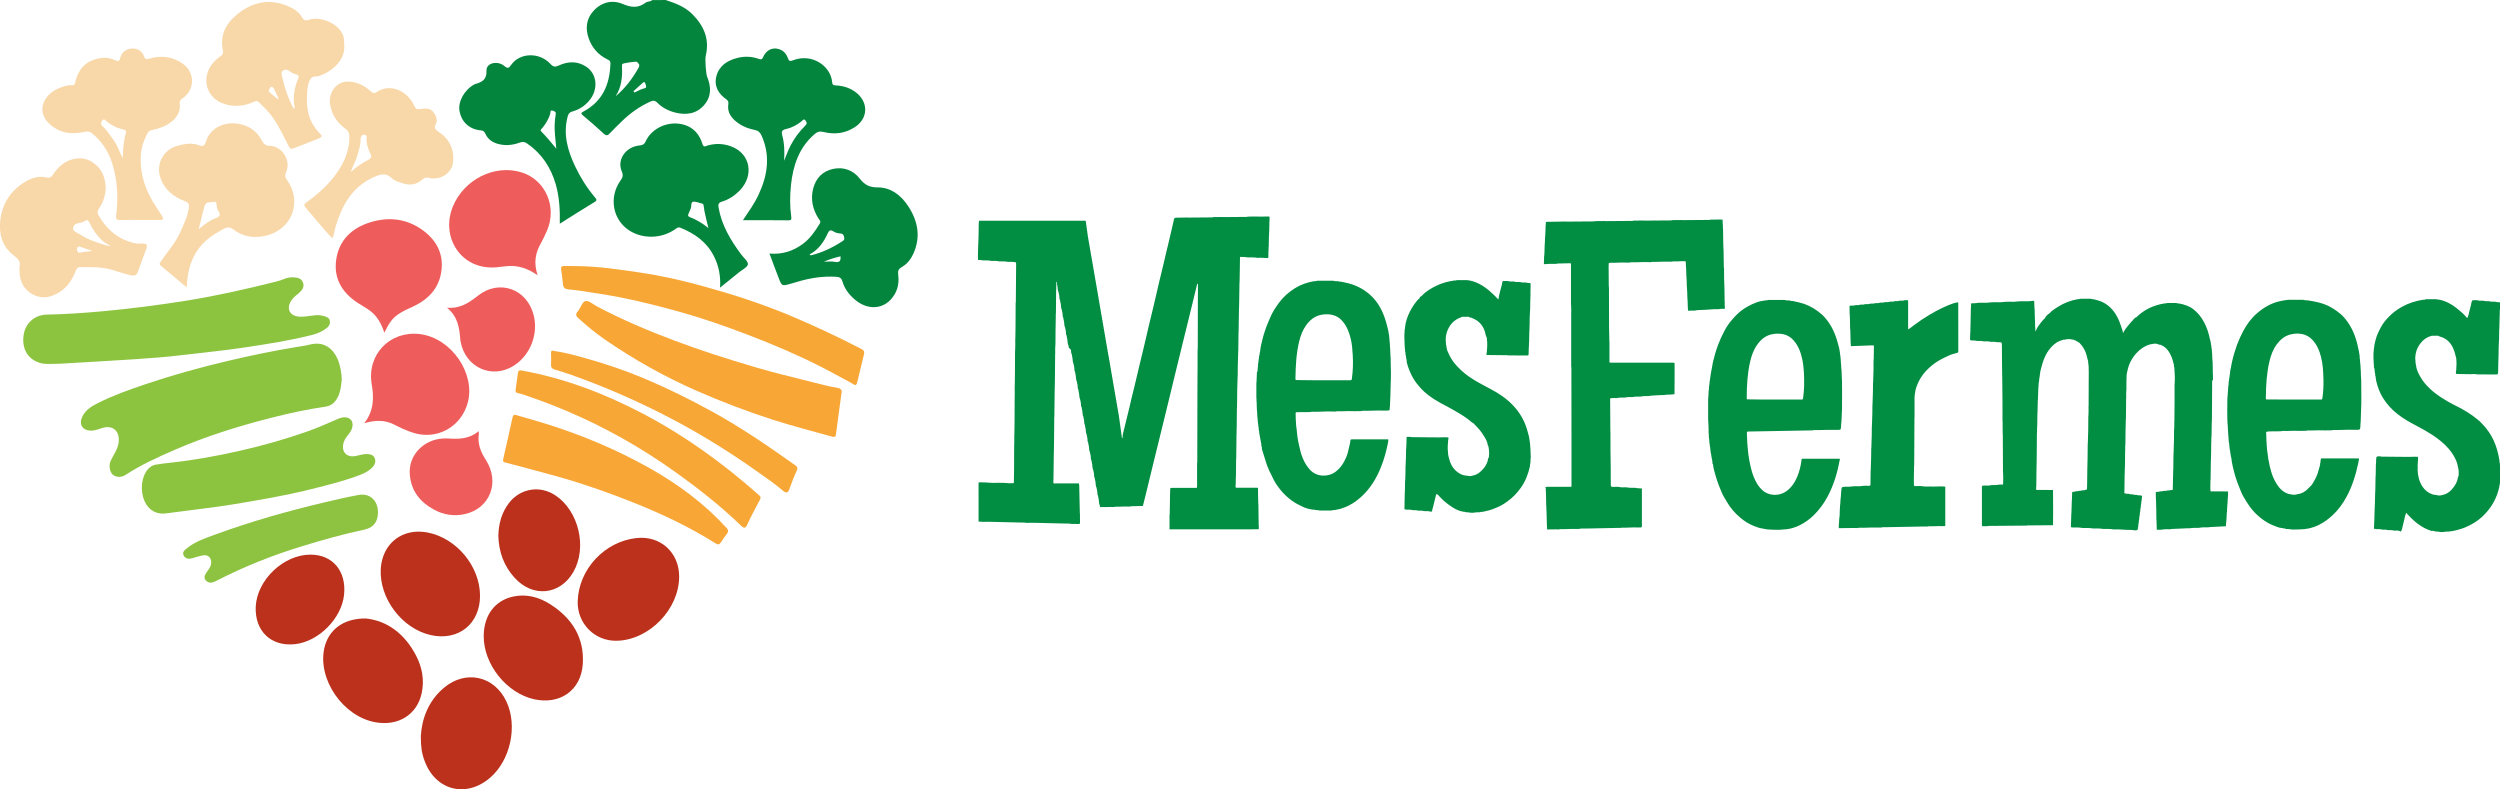 <svg id="Layer_1" xmlns="http://www.w3.org/2000/svg" viewBox="0 0 2513.4 793.5"><style>.st0{fill:#03853e}.st1{fill:#8cc33f}.st2{fill:#f8d7a8}.st3{fill:#f8a635}.st4{fill:#f7a736}.st5{fill:#ee5d5c}.st6{fill:#bc311c}.st7{fill:#8dc340}.st8{fill:#018d42}.st9{fill:#b6dfc9}</style><path class="st0" d="M669.2 0c9.8 3.2 19.3 6.7 26.8 14.2 11.7 11.7 17.6 25.2 13.5 42-.8 3.1.2 18.1 1.4 20.9 4.1 9.9 4.5 19.6-2.7 28.2-7.9 9.3-18.4 10.7-29.6 7.8-6.7-1.7-12.9-4.9-17.8-9.9-2.3-2.3-4.3-2.3-6.9-1.1-11.1 5-20.8 12-29.4 20.5-3.8 3.7-7.7 7.4-11.3 11.3-2.1 2.3-3.6 2.9-6.2.5-6.8-6.3-13.8-12.4-20.9-18.3-2.7-2.2-1.6-2.8.7-4.1 19.2-10.3 26.3-27.4 26.9-48.2.1-2.8-1.6-3.4-3.5-4.3-8.9-4.5-15-11.5-18.3-20.8-3.6-10.1-2.5-19.8 4.9-27.9C604.9 2 615.7-.4 626.1 4c8.7 3.7 15.6 4.3 23.1-1.4 1.8-1.4 4.7-.7 6.5-2.5 4.6-.1 9.1-.1 13.5-.1zm-50.3 96.8c9.7-8.1 17-17.9 23.1-28.7 1.7-3.1-.1-4.3-1.7-5.9-.7-.7-14.3 1.3-14.7 2.2-.3.7-.3 1.7-.3 2.5.6 10.5-.5 20.7-6.4 29.9zm17.9-5.1c.4.4.8.9 1.2 1.3 3.3-1.7 6.6-3.5 10.2-4.3 1.3-.3 1.6-1.2 1.3-2.3-.4-1.3-.6-2.9-1.5-3.7-.8-.7-1.7.6-2.5 1.2l-8.7 7.8z"/><path class="st1" d="M343.6 381.6c-.8 6.9-1.3 14.7-6.2 21.2-2.5 3.4-5.9 5.4-9.9 6-18 2.6-35.8 6.4-53.5 10.9-33.6 8.5-66.7 18.8-98.5 32.6-17 7.4-33.8 15-49.4 25.2-4.2 2.8-9.6 2.5-12.9-.5-3-2.7-4-9.4-1.8-14 2.8-6 7.1-11.3 7.9-18.3 1.4-11.3-6-17.9-16.9-14.3-3.3 1.1-6.5 2.3-10 2.5-9.4.4-13.7-6.2-9.4-14.5 3.2-6.3 8.9-9.9 14.9-12.9 15.5-7.9 31.8-13.6 48.2-19.2 27.3-9.2 55.1-16.9 83.2-23.5 22.7-5.4 45.6-10.1 68.6-13.9 4.4-.7 8.9-1.3 13.2-2.4 14.3-3.7 23.5 3.3 28.7 15.3 2 4.7 3.8 14 3.8 19.8zM59.6 365.7c-8.4 0-14.3.9-20-1-12.1-4-17.9-14.5-15.8-28.2 1.8-11.5 11-20 23.2-20.2 18.6-.4 37.1-1.6 55.6-3.3 28.5-2.6 57-6.3 85.3-10.8 30.5-4.9 60.6-11.8 90.6-19.3 5.3-1.3 10.1-4.4 15.8-4.1 4.1.2 8.3.6 10.1 4.8 2.1 4.7-.6 8.2-4.1 11.2-3.2 2.6-6.4 5.1-8.4 8.9-3.8 7.4-.1 13.8 8.2 14.6 5.9.5 11.6-.9 17.4-1.4 3-.2 5.8.1 8.6 1 2.5.8 5 1.6 5.5 4.7.6 3.3-1.1 5.8-3.5 7.5-4.2 3.1-8.9 5.3-13.9 6.5-22.6 5.8-45.7 9.3-68.8 12.8-20.4 3.1-40.9 5-61.4 7.5-16.4 2-32.8 3.2-49.3 4.3-25.8 1.7-51.8 3.1-75.1 4.5z"/><path class="st0" d="M723.9 289.2c.8-11.8-1.3-22-6.1-31.5-7.2-14.3-19.2-22.9-33.7-28.7-2.6-1-3.8.4-5.5 1.6-13.9 9.6-32.9 9.9-46.6.7-16.2-11-19.9-33.1-8.3-49.6 2.2-3.1 3.2-5.2 1.4-9.4-5.1-11.9 4-24.8 18.1-26.1 3.3-.3 4.8-1.4 6-4.2 5-11.2 18.2-18.6 31.2-17.8 12.9.8 21.9 7.8 25.8 20.6 1.2 3.9 3.5 2 5.1 1.5 8.1-2.3 16-2 23.8.9 19.3 7.2 23.4 29.1 8.5 44.4-5 5.1-10.9 9-17.7 11.1-3.4 1-4.1 2.6-3.5 5.9 3.1 18 12.2 33 22.8 47.3 2.4 3.3 7 6.9 6.7 9.8-.4 3-5.6 5.4-8.8 8-5.9 4.8-12 9.8-19.2 15.5zm-11.7-59.9c-1.7-7.7-4-15-4.8-22.6-.1-1.1-.6-1.9-1.8-2.1-3-.6-6.2-2.3-8.9-1.7-2.4.5-1.3 4.5-2.3 6.8-.8 1.7-1.4 3.5-2.2 5.2-.7 1.5-.7 2.5 1.1 3.3 6.8 2.6 13.1 6.3 18.9 11.1z"/><path class="st2" d="M187.7 288.9c-9.4-7.9-17.8-14.9-26.2-21.9-1.8-1.5-.9-2.5.1-3.9 3.3-4.6 6.4-9.3 9.9-13.7 6.9-8.7 11.3-18.7 15.3-28.9 1.5-3.8 2.4-7.8 3.1-11.8.6-3.2-.3-5-3.9-6.4-11.6-4.4-20.9-11.6-24.9-24.1-4.3-13.7 3.2-27.6 17-31.5 7.5-2.1 15.1-3.5 22.7-.4 3.4 1.4 5.2-.4 6.1-3.5 3.9-13.5 16.9-19.7 29.6-18.7 11.6.9 21 6.5 26.7 17 1.8 3.4 3.7 5.5 7.8 5.5 11 0 22.2 13.1 16.7 26.4-1.4 3.3-1.2 5.2.7 7.8 15.3 20.6 6.6 50.1-22.1 56.4-11 2.4-22.4.8-31.8-6.6-5.4-4.3-9.7-.3-13.6 1.8-13.4 7-23.7 17.3-28.8 31.8-2.7 7.4-3.9 15.2-4.4 24.7zm11.9-58.4c4.1-3.4 8.1-6.5 12.6-9.1 2.6-1.5 6.4-2.1 8.1-4.2 2.1-2.7-1.8-5.4-2.2-8.4-.1-.3 0-.7-.1-1-.3-2.1 0-5.5-2.9-4.9-3.2.7-8.1-.4-9.3 3.7-2.4 7.8-3.7 15.9-6.2 23.9z"/><path class="st0" d="M746.9 221.4c6-9 11.7-16.9 15.8-25.8 9-19.3 12-38.9 3-59.2-1.5-3.3-3.4-5.1-7-5.8-7.7-1.5-14.7-4.6-20.5-10-4.5-4.3-6.9-9.3-6-15.6.3-2 .2-3.6-1.7-4.9-8.4-5.8-12.9-13.7-10.2-23.8 2.9-10.5 11.2-15.6 21.2-18.1 7.2-1.8 14.4-1.5 21.3 1 2.5.9 3.5.5 4.5-2 2.6-5.8 7.4-8.9 12.9-8.4 5.9.6 9.9 4.1 11.8 9.4 1.1 3.2 2.1 3.7 5.3 2.4 19.2-7.5 38.1 6 39.3 22.1.2 3 2 3.1 4.2 3.2 7.9.5 15.1 2.9 21.2 8.2 11.3 10 10.3 25.3-2.4 33.6-9.7 6.4-20.4 7.8-31.6 5-3.6-.9-6.1-.4-8.9 2-15.8 13.5-21.8 31.6-23.9 51.4-1.1 10.6-1.2 21.3.3 31.9.3 2.4.1 3.5-2.6 3.5-14.9-.2-29.9-.1-46-.1zm41.4-59.8c2.4-5.8 4.1-10.7 6.5-15.3 3.9-7.5 8.9-14.2 15-20.2 1.8-1.8 1.4-3 .1-4.8-1.9-2.5-2.9-.3-4 .6-4.6 3.8-9.8 6.5-15.5 7.8-4 .9-5 2.3-4 6.2 2.2 8.1 2.5 16.3 1.9 25.7z"/><path class="st2" d="M140.4 221.1c-6.5 0-13.1-.2-19.6.1-3.7.1-4.4-1.5-4-4.7 2.3-17.9 1.3-35.6-4.2-52.9-3.8-11.8-10.5-21.8-20.2-29.7-3-2.4-6-1.7-9.2-1-12.4 2.6-23.9.5-33.4-8.3-14.1-13-5.5-29.5 8.7-35.6 4.3-1.9 8.9-3.6 13.9-3.3 2.2.2 2.7-1 3.2-3 3.8-15.2 12.2-22.8 27.6-24.5 4.3-.5 8.9.6 13 2.5 2.5 1.2 3.9.8 4.5-1.8 1.5-6.3 5.8-9.7 11.9-10.1 5.9-.4 10.3 2.8 12.4 8.2 1.2 3 2.6 2.7 5.1 2 12-3.5 23.3-2.3 33.7 5.1 12.1 8.5 12.4 25.4.5 34.2-2 1.5-4 2.6-3.6 5.6 1.7 13-9.5 20.7-18.4 24.2-.8.3-1.7.3-2.4.7-3.7 2.1-9.4.9-11.5 4.9-3.5 6.6-6.1 13.7-6.7 21.2-1.6 19.8 4.7 37.5 15.7 53.7 2 3 3.9 6 5.8 9.1 1.4 2.3.9 3.4-2 3.4h-20.8zm-17-62.1c.2-8.4.8-16.8 3.1-24.9.7-2.4-.2-3.5-2.5-4-6.3-1.2-11.9-4-16.8-8.1-1.2-1-2.6-3.4-4.6-.7-1.4 2-1.4 3.8.4 5.5 4.7 4.3 8 9.7 11.7 14.8 3.9 5.3 5.5 11.6 8.7 17.4z"/><path class="st0" d="M773.6 254.9c12.9 1.1 23.9-2.5 33.6-9.7 7.3-5.4 12.3-12.8 17-20.5 1.4-2.4-.4-3.5-1.3-5-5.9-9.3-8.1-19.3-5.4-30 2.7-10.5 9.3-17.6 20.1-19.9 10.7-2.3 20.3 1.5 26.7 9.7 5.1 6.5 9.8 8.9 18.2 8.9 12.9 0 23 7.6 30.1 18.2 10.2 15.2 13.5 31.4 5.5 48.8-2.5 5.4-6.2 10.1-11.4 13-3.3 1.9-4.2 3.8-3.7 7.7 1.3 9.4-1 18.2-7.7 25.3-9.6 10.1-24.5 9.8-36.2-.5-5.7-4.9-10.1-10.8-12.2-18.1-.9-3.2-2.8-4.3-5.8-4.5-13.7-.9-27.1 1.2-40.1 5.2-2 .6-4 1.1-5.9 1.7-9.1 2.6-9.1 2.6-12.5-6.4-3-7.6-5.8-15.3-9-23.9zm40.3.9c.6.4 1.1 1 1.4.9 11.6-2.8 22.2-8 32.1-14.5 1.7-1.1 1.5-2.4 1.2-4-.4-1.7-1-3.2-3.2-3.4-2.6-.2-5.2-.6-7.4-2.1-3.2-2.1-4.6-1-6 2.2-3.9 8.6-9.2 16.2-18.1 20.9zm14.4 7.3c4.2 0 7.5-.5 10.6.1 4.8 1 6.6-.4 6.1-5.5-5.5 1.3-10.7 2.8-16.7 5.4z"/><path class="st1" d="M142.6 490.2c.1-12.1 5.9-21.8 14.2-23.1 5.4-.9 10.9-1.5 16.3-2.1 22-2.4 43.8-6.4 65.4-11.2 24-5.3 47.6-12 70.7-20.1 10.3-3.6 20.4-8.2 30.4-12.5 5.5-2.4 10.3-2.3 13.3 1 2.6 2.9 1.9 8.8-1.6 13.3-2.2 2.8-4.6 5.5-5.7 9-3 9.5 2.6 15.9 12.3 13.9 3.9-.8 7.6-2.1 11.6-1.9 3 .1 5.7 1 7 3.6 1.4 2.9.9 6.1-1.2 8.7-3.4 4.1-7.9 6.5-12.7 8.4-14.2 5.6-29 9.3-43.8 13.1-17.6 4.6-35.5 8.2-53.3 11.4-20.1 3.6-40.2 7.1-60.5 9.5-13 1.6-25.9 3.5-38.8 5-13 1.4-22.4-8.1-23.5-23.5-.1-.8-.1-1.7-.1-2.5z"/><path class="st2" d="M19.6 268.4c1.6-5.1-1.5-8.4-6.2-12C2.3 248-1 235.7.2 222.6c1.4-16 9-29 22.4-38.1 7.3-5 15.5-8.2 24.6-6 3.8.9 5.2-1.7 6.8-4 6.3-9.1 14.6-15.1 26-15.3 10.7-.2 21 8.1 24.3 18.3 3.9 11.9 1.7 22.6-5.1 32.7-1.4 2.1-1.5 4-.2 6.2 8.3 14.3 19.7 24.3 36.2 28 2.9.7 5.8.6 8.7.5 3.9-.1 4.4 1.9 3.3 4.9-2.8 7.9-5.9 15.6-8.6 23.5-1.5 4.3-4.5 4.1-7.8 3.3-5.3-1.4-10.6-2.8-15.7-4.6-11.3-3.8-22.9-3.5-34.6-3.4-3.3 0-3.8 2.5-4.7 4.6-3.5 8.4-8.2 15.6-16.2 20.6-8.3 5.3-17.1 6.9-25.7 2.7-9.7-4.7-14.2-13.4-14.3-24.3v-3.8zm92-20.9c-3.2-1.9-6.6-3.4-9.3-6.1-5.2-5.1-9.3-10.9-12.3-17.4-1.2-2.7-2.4-3.5-5-1.7-2 1.4-4.4 1.8-6.8 2.2-2.7.4-4.2 2-4.7 4.7-.4 2.7 1.6 3.5 3.4 4.5 4.7 2.6 9.3 5.7 14.4 7.7 6.6 2.4 13.1 5.3 20.3 6.1zm-18.8 4.7c-3.5-1.2-7-2.3-10.5-3.5-1.4-.5-3-1.5-4.2-.2-1.1 1.2-.9 3-.2 4.3.9 1.7 2.8 1.3 4.1.9 3.5-.9 7.1-.5 10.8-1.5zM346.1 45.5c1.2 14.6-11.8 26.1-24.6 30.6-3 1.1-7.1.1-9 2.8-2.6 3.6-3.3 8.3-3.6 12.7-1 12.6-.4 25 7.3 36 1.3 1.8 2.4 3.7 4.1 5.3 4.3 4.3 4.4 4.5-1.1 6.8-7.9 3.3-15.9 6.1-23.8 9.3-2.9 1.2-4 .4-5.4-2.5-4.6-9.2-9-18.4-14.7-26.9-4.2-6.4-9.6-11.6-15-16.8-1.2-1.2-2.4-1.7-4.1-.9-10.8 5.1-21.8 6.3-33.3 1.6-11.8-4.8-18.2-17.6-14.3-30 2.2-7.2 6.8-12.6 12.9-16.8 2.1-1.4 3.2-3.1 2.7-5.6-3.2-14.2 2-26 12.3-35C252 2.5 269.9-2.3 289.8 6.3c5.7 2.4 10.9 5.8 14 11.4 2.1 3.9 5.1 2.7 8 1.9 10.2-3 28.5 3.3 33.3 16.4 1 3.1.8 6.2 1 9.5zm-50.7 64.2c.6-1.1.9-1.5.9-1.7-2.2-10.3-.3-20 3.7-29.5.8-1.9 0-3.2-1.7-3.5-3.1-.7-5.6-2.3-8.2-4.1-1.7-1.1-3.7-1.1-5.4-.1-1.5 1-1.9 2.8-1.5 4.6 2.6 11.8 6.2 23.1 12.2 34.3zm-16.3-10.2c.3-.2.7-.3 1-.5-1.4-3-2.8-6-4.3-8.9-.7-1.3-1.4-3.1-3.2-2.8-.8.2-1.4 1.7-2 2.7-1.2 1.9.3 2.8 1.5 3.7 2.2 2 4.6 3.9 7 5.8z"/><path class="st3" d="M846 395.1c-1.9 14.5-3.7 27.8-5.5 41-.3 2-.4 3.9-3.8 2.9-19.9-5.5-40-10.7-59.7-17-26-8.4-51.5-18.1-76.6-29.1-32.7-14.4-63.6-31.7-92.9-52-9.1-6.3-17.6-13.4-25.9-20.9-2.2-2-3.5-3.9-.8-6.9 2.9-3.3 4.4-9.4 7.7-10.4 3.1-.9 7.7 3.2 11.6 5.3 25.4 13.5 51.8 24.6 78.7 34.7 26.6 10 53.7 18.6 80.9 26.6 18.7 5.5 37.7 10 56.6 14.8 8.3 2.1 16.6 4.3 25 5.7 4.4.8 5.4 2.6 4.7 5.3z"/><path class="st0" d="M562.8 224.9c.3-14-.5-27.1-4.1-39.7-4.9-16.9-14.1-30.8-28.7-40.9-2.5-1.8-4.7-2-7.6-.9-7.6 2.8-15.5 3.4-23.3.8-4.8-1.6-8.8-4.6-11-9.5-.9-1.9-1.8-3.4-4.4-3.6-12.5-1-19.9-9.2-21.7-19.3-1.8-9.6 4.9-21.5 14.8-26.9.3-.2.6-.3 1-.4 6.7-2 11.7-4.2 11.3-13.6-.3-7.6 10.9-10.3 17.9-4.6 3.6 3 4.6 2.2 7-1.2 8.7-12.3 28.4-12.8 39.4-.8 3 3.3 5 3.1 8.5 1.5 9.3-4.3 18.8-4.5 27.5 1.3 11.3 7.6 12.3 23.3 2.7 34.4-4.5 5.2-10.1 8.8-16.7 10.6-2.6.7-3.8 2-4.6 4.7-4.9 17.9-.2 34.4 7.4 50.4 5.3 11.2 11.9 21.7 19.9 31.2 1.4 1.7 2.7 2.9-.2 4.6-11.6 7-22.9 14.2-35.1 21.9zm-3.5-75.4c-.7-8.7-2.1-17-1.6-25.5.2-3.1.5-6.1 1-9.2.4-2.7-1.6-3.1-3.3-3.6-2.4-.7-1.9 1.6-2.1 2.5-1.4 5.6-4.4 10.4-7.9 14.8-.8 1-2.9 2.1-1.1 3.8 5.2 5.3 10.1 11.2 15 17.2z"/><path class="st2" d="M334 239.6c-2.6-2.8-4.9-5.3-7.1-7.8-6.5-7.5-12.8-15.2-19.3-22.7-2.1-2.4-2.3-3.7.4-5.6 10.2-7.3 19.8-15.5 27.5-25.4 9.4-12.1 16.1-25.4 15.7-41.4-.1-3-.8-5-3.4-6.9-8.8-6.2-14.4-14.6-16-25.3-1.7-11.3 6.6-24.6 21.5-22.3 7.7 1.2 13.9 4.5 19.4 9.6 2 1.8 3.7 2.4 5.9.8 13.9-9.5 31.4-.8 37.7 13.5 1.4 3.2 2.6 4.2 6.4 3.5 8.6-1.5 12.3.5 15.3 6.9 1.3 2.8 1.6 5.7 0 8.4-1.8 3.1-.7 5.2 1.9 6.9 11.4 7.3 17 17.6 15.6 31.2-1.2 11.9-13.9 18.4-23.9 15.9-3-.7-4.8-.5-7.2 1.7-5.7 5.1-12.4 6.1-19.7 3.6-3.7-1.3-7.9-2.2-10.6-4.9-6.8-6.7-13.4-3.6-20.1-.4-20.6 10-30.3 28-36.6 48.8-1.1 3.8-1.2 7.8-3.4 11.9zm18.6-66.6c5.5-5.3 11.8-9.2 18.3-12.7 1.7-.9 3-2.4 1.9-4.7-2.7-5.6-4.8-11.3-4.2-17.7.1-1.3-.4-2.4-2-2.4-1.2-.1-2.4 0-3.2 1.2-.8 1.2-1 2.6-.9 4 0 5.7-2 11-3.5 16.4-1.6 5.5-4.7 10.3-6.4 15.9z"/><path class="st4" d="M578.3 267.5c21.9.1 43.5 3.3 65.1 6.5 21.1 3.1 41.8 7.8 62.3 13.4 29.7 8.1 59 17.6 87.5 29.4 24.7 10.3 48.9 21.7 72.7 34 2.6 1.3 3.3 2.6 2.8 5-2.3 9.7-4.6 19.3-7 28.9-1 4.2-3.5 1.7-5 .8-10.6-5.6-20.9-11.5-31.6-16.9-23.8-12.1-48.3-22.5-73.2-32-23.5-9-47.2-17.2-71.4-23.9-26.1-7.2-52.3-13.5-79.1-17.6-10-1.5-20-3.3-30.1-4.2-3.1-.3-5-1.5-5.3-5-.4-5.1-1.2-10.2-1.9-15.3-.3-2.2.8-3.2 2.9-3.2 3.7.1 7.5.1 11.3.1z"/><path class="st3" d="M518.6 417.2c8 2.3 16.1 4.6 24.1 7 38.6 11.6 75.7 26.9 110.8 46.7 28.5 16.1 54.6 35.4 76.8 59.7 2.1 2.2 2.3 3.8.5 6.1-2.1 2.7-4.1 5.5-5.9 8.4-1.7 2.6-3.1 2.7-5.8 1-26.1-16.4-53.8-29.5-82.4-40.9-24.9-9.9-50.3-18.9-76.2-26.1-17.3-4.8-34.6-9.4-52-14-2.6-.7-3.2-1.3-2.5-4 3.2-13.7 6.2-27.4 9.2-41.1.5-2 1-3.4 3.4-2.8z"/><path class="st4" d="M518.3 392.5c.9-6.6 1.7-12 2.4-17.5.3-2.4 1.5-3 3.9-2.5 42.9 7.8 83.1 23.1 121.6 43.3 42.6 22.3 81.1 50.3 117 82.1 1.6 1.4 1.9 2.3.9 4.3-4.4 8.3-8.9 16.6-12.8 25.1-2 4.4-3.6 3.8-6.5 1-20.4-19.7-42.7-37.2-65.8-53.7-34.5-24.7-71.3-45.4-110.4-61.9C554 406.5 539.1 401 524 396c-2.1-.7-6-.4-5.7-3.5z"/><path class="st5" d="M540.5 276.7c-9.9-6.8-19.4-10-29.9-9.2-3.8.3-7.5.8-11.2 1.2-35.7 3.4-56.8-30.3-44.1-61.1 11.2-27.2 42.1-42.9 69.4-34.2 23.8 7.6 35.5 34.6 25.3 58.3-1.8 4.2-3.8 8.4-6 12.5-5.7 9.7-7.7 20-3.5 32.5zM366.2 425.5c9.7-12.5 9.9-25.5 7.5-39.2-5.1-29.9 18.6-54.2 48.6-50.4 31.9 4.1 55.8 39.9 48 68.8-6.6 24.8-31.6 38.6-56.4 29.9-5.8-2-11.5-4.6-16.9-7.4-9.6-5.1-19.4-5.1-30.8-1.7zM386.4 334.5c-3-9.1-7.3-17-14.8-22.4-3.9-2.8-8.1-5.1-12.1-7.7-15.9-10.4-24.4-25-21.4-44 3-19.4 16-31.3 34.1-36.9 18.7-5.8 36.8-3.7 52.9 8 13.4 9.8 20.7 23.1 18.8 39.9-2 17.6-12.5 29.2-28.2 36.6-8.8 4.1-18.1 7.7-23.7 16.4-2.1 2.9-3.5 6.2-5.6 10.1z"/><path class="st6" d="M486.3 639.4c.1-20.6 11.1-35.8 29.9-39.7 13.2-2.8 25.7.6 37 7.8 21.9 13.9 34.5 33.8 32.7 60.2-1.8 26.5-23 41-49 35.3-27.8-6.3-50.7-35.1-50.6-63.6zM367.7 621.8c21.2 2.1 39.1 15.1 50.6 37.3 6.2 11.9 8.5 24.7 5.6 38-4.7 21.4-23.4 33-46.1 29.1-32.8-5.6-58.8-43.2-51.7-74.8 4.2-18.1 18.9-29.8 41.6-29.6zM682.8 579.7c-.1 32.9-30 63.6-62.5 64.5-22.4.6-40.2-17.4-39.5-39.8 1-32.2 27.2-60.2 59.4-63.5 23.9-2.5 42.7 14.7 42.6 38.8zM482.6 598.8c.1 28.4-21.7 45.9-49.5 39.7-29-6.5-52-37-50.3-66.7 1.6-25.7 22-41.4 47.3-36.4 29 5.7 52.4 34 52.5 63.4zM423.1 739.9c1-16.9 7.2-35 23.3-48.5 21.8-18.3 50.6-11.9 62.7 13.8 11.6 24.6 4.1 59.3-16.6 76.9-24.2 20.6-55.1 12.4-65.8-17.6-2.6-6.8-3.7-13.9-3.6-24.6z"/><path class="st7" d="M380 515c.1 9.2-4.4 15.5-13.5 17.4-21.5 4.6-42.6 10.5-63.6 17-29.1 8.9-57.2 20.1-84.3 34-1.4.7-2.8 1.4-4.2 1.9-2.9 1-5.6.3-7.5-1.8-2.1-2.4-1.3-4.9.4-7.5 1.8-2.8 4.3-5.4 4.9-9 1-5.8-2.8-9.9-8.6-8.6-3.3.7-6.7 1.7-9.9 2.7-3.6 1.1-7.1 1-9-2.6-1.9-3.5 1.2-5.7 3.6-7.6 8.3-6.7 18.4-9.9 28.1-13.5 36.1-13.2 73.1-23.7 110.5-32.5 11-2.6 22.1-5.2 33.2-7.2 11.5-2.3 19.8 5.2 19.9 17.3z"/><path class="st4" d="M556.9 352.8c10.8 1.5 21.3 4.4 31.9 7.4 20.1 5.6 39.9 12.3 59.1 20.4 23.3 9.8 45.9 21 68.1 33.2 29.1 16 56.4 34.7 83.4 53.9 2.3 1.6 2.9 3 1.5 5.8-2.8 5.8-5 12-7.2 18-1.4 3.9-3.1 4.8-6.6 1.8-7.8-6.7-16.2-12.5-24.6-18.4-27.5-19.5-55.9-37.3-85.7-53-33.4-17.7-67.9-32.8-103.5-45.4-5-1.8-10.1-3.3-15.1-4.8-2.8-.8-4.5-2.1-4.2-5.4.2-3.6.1-7.2 0-10.8-.2-2.1.2-3.6 2.9-2.7z"/><path class="st6" d="M501 538.7c.3-11.9 3.2-23.2 10.7-33 11.3-14.7 31-18 46.5-7.8 23.7 15.7 32.4 52.5 18.2 77.2-13.4 23.3-40.9 25.9-59.1 5.7-10.8-11.9-15.8-25.9-16.3-42.1zM312.3 557.6c22.3.1 36.1 16.7 33.6 40.4-2.5 23.8-25.4 46.9-49.2 49.6-24.1 2.7-40.7-13.1-39.6-37.7 1.3-27 28.1-52.4 55.2-52.3z"/><path class="st5" d="M449.4 309.4c13.6 1 22.3-5.2 31.2-12.2 21.5-16.9 49.4-6.7 56 19.9 4.7 19-3.5 39.9-19.8 50.4-22.1 14.2-49.2 2-53.8-24.4-.2-.8-.3-1.7-.3-2.6-1-11.3-2.5-22.3-13.3-31.1zM481.2 433.5c.1 1.5.3 2.2.2 2.8-1.5 9.8 1.9 18 7.1 26.2 14.4 22.5 4 48.9-21.4 54.4-10.5 2.3-20.9.8-30.5-4.4-14.2-7.6-23.3-18.8-24.6-35.5-1.6-20 14.7-35.1 33-36.1 1.7-.1 3.4-.2 5.2-.1 10.8.8 21.5.7 31-7.3z"/><path class="st8" d="M1074.5 349.3c0-.6-.1-1.3-.4-1.9 0-.1.1-.1.1-.2s-.1-.2-.2-.4c-.6-1.3-.7-2.7-.8-4.1-.1-1-.1-2-.5-3 0-.1.1-.1.1-.2s-.1-.2-.2-.3c-.1-.5-.1-.9-.2-1.4.1-.3 0-.5-.2-.6-.8-1.3-.3-2.8-.7-4.2.1-.6 0-1-.3-1.5 0-.6-.1-1.3-.4-1.9 0-.1.1-.1.1-.2s-.1-.2-.2-.4c-.6-1.3-.7-2.7-.8-4.1-.1-1-.1-2-.5-3 0-.1.1-.1.1-.2s-.1-.2-.2-.3c-.1-.5-.1-.9-.2-1.4.1-.3 0-.5-.2-.6-.8-1.3-.3-2.8-.7-4.2.1-.6 0-1-.3-1.5 0-.6-.1-1.3-.4-1.9 0-.1.1-.1.1-.2s-.1-.2-.2-.4c-.6-1.3-.7-2.7-.8-4.1-.1-1-.1-2-.5-3 0-.1.1-.1.1-.2s-.1-.2-.2-.3c-.1-.5-.1-.9-.2-1.4.1-.3 0-.5-.2-.6-.8-1.3-.3-2.8-.7-4.2.1-.6 0-1-.3-1.5 0-.6-.1-1.3-.4-1.9 0-.1.1-.1.1-.2s-.1-.2-.2-.4c-.6-1.3-.7-2.7-.8-4.1-.1-1-.1-2-.5-3 0-.1.1-.1.1-.2s-.1-.2-.2-.3c0-.1 0-.3-.1-.4 0-.7.2-1.5-.7-2.2-.1.9-.2 1.6.1 2.3 0 1.9-.1 3.8-.1 5.6 0 .2-.1.4-.1.5-.1 7.8-.1 15.6-.2 23.4l-.2.2c-.1.2-.1.3.1.4l-.3 17.5c-.1 4.6 0 9.1-.1 13.7-.2.2-.2.3-.1.5-.3 2.6-.1 5.1-.1 7.7 0 .2-.1.4-.1.5-.1 7.8-.1 15.6-.2 23.4 0 .1-.1.1-.1.2s0 .3.1.4c-.1 5.4-.3 10.8-.3 16.2l-.3 23.1c0 .2-.1.4-.1.5-.1 7.8-.1 15.6-.2 23.4 0 .1-.1.1-.1.2s0 .3.1.4c-.1 5.4-.3 10.8-.3 16.2l-.3 23.1c0 .2-.1.4-.1.5v2.3c.5 1.1 1.5.6 2.3.6h23.4c.1.5.1.9.2 1.4 0 .2.1.4.1.5l.6 27.3c0 .1-.1.1-.1.2s.1.2.2.4c0 3.2 0 6.4.1 9.5 0 1.2-.4 1.5-1.5 1.5-2.4-.1-4.8-.1-7.2-.1-2.7-.5-5.4-.3-8.1-.4-6.9-.2-13.9-.3-20.8-.5-5.3-.1-10.5-.4-15.8-.1-2.6-.5-5.2-.3-7.8-.4-6.9-.2-13.8-.3-20.8-.5-5.3-.1-10.7-.4-16-.1-1.3-.5-2.5-.2-3.8-.2-.3-.7-.2-1.4-.2-2.1V487c0-.7-.1-1.4.2-2.1h1.4c1.6 0 3.2 0 4.8.1 4.8.5 9.6.6 14.4.4 1.7 0 3.5.1 5.2.1 3 .4 6 .4 9 .3.3 0 .4-.2.5-.5.1-4.1.2-8.3.2-12.4 0-7.7 0-15.3.1-23 .1-.1.1-.1.1-.2s0-.3-.1-.4c.2-3.8.1-7.7.1-11.5 0-.2.1-.4.1-.5.1-4.3.1-8.6.2-12.9 0-7.7 0-15.3.1-23 .1-.1.1-.1.1-.2s0-.3-.1-.4c.2-3.8.1-7.7 0-11.5 0-.2.1-.4.1-.5.1-4.2.1-8.5.2-12.7 0-7.7 0-15.5.1-23.2.2-.2.2-.3.1-.5.3-3.8.1-7.7.1-11.5 0-.2.1-.4.1-.5.1-4.1.1-8.3.2-12.4 0-7.8 0-15.6.1-23.5.2-.2.2-.3.1-.5.1-.3.1-.6.1-.9l.3-37.9c0-.5-.1-.9-.2-1.4-2.6-.8-5.3-.5-8-.5-2.8-.6-5.7-.6-8.6-.5-2.7-.6-5.4-.6-8.1-.5-2.8-.6-5.7-.5-8.6-.5-1.6-.5-3.2-.3-4.8-.5-.3-4.1.1-8.1.1-12.2V246c.2-.2.2-.3.1-.5.3-4.5.3-9 .4-13.6.1-3.3-.1-6.7.4-10H1091.4c.1.2.1.3.2.5-.1.4 0 .7.2 1.1.1.6.2 1.2.2 1.8-.1.4 0 .7.2 1.1.1.6.2 1.2.2 1.8-.1.4 0 .7.2 1.1.1.6.2 1.2.2 1.8-.1.4 0 .7.2 1.1.1.6.2 1.2.2 1.8-.1.4 0 .7.2 1.1.1.6.2 1.2.2 1.8-.1.4 0 .7.2 1.1.1.8.1 1.6.4 2.3 0 .1-.1.1-.1.2s.1.2.2.4c.1.8.1 1.6.4 2.3 0 .1-.1.1-.1.2s.1.2.2.4c.1.8.1 1.6.4 2.3 0 .1-.1.1-.1.2s.1.2.2.4c.1.8.1 1.6.4 2.3 0 .1-.1.1-.1.2s.1.2.2.4c.1.8.1 1.6.4 2.3 0 .1-.1.1-.1.2s.1.2.2.4c.1.8.1 1.6.4 2.3 0 .1-.1.1-.1.2s.1.2.2.4c.1.8.1 1.6.4 2.3 0 .1-.1.1-.1.2s.1.2.2.4c.1.8.1 1.6.4 2.3 0 .1-.1.1-.1.2s.1.2.2.4c.1.8.1 1.6.4 2.3 0 .1-.1.1-.1.2s.1.2.2.4c.1.8.1 1.6.4 2.3 0 .1-.1.1-.1.2s.1.2.2.4c.1.8.1 1.6.4 2.3 0 .1-.1.1-.1.2s.1.2.2.4c.1.8.1 1.6.4 2.3 0 .1-.1.1-.1.2s.1.2.2.4c.1.8.1 1.6.4 2.3 0 .1-.1.1-.1.2s.1.2.2.4c.1.8.1 1.6.4 2.3 0 .1-.1.1-.1.2s.1.2.2.4c.1.8.1 1.6.4 2.3 0 .1-.1.1-.1.2s.1.2.2.4c.1.8.1 1.6.4 2.3 0 .1-.1.1-.1.2s.1.2.2.4c.1.8.1 1.6.4 2.3 0 .1-.1.1-.1.2s.1.2.2.4c.1.8.1 1.6.4 2.3 0 .1-.1.1-.1.2s.1.2.2.4c.1.8.1 1.6.4 2.3 0 .1-.1.1-.1.2s.1.2.2.4c.1.8.1 1.6.4 2.3 0 .1-.1.1-.1.2s.1.2.2.4c.1.8.1 1.6.4 2.3 0 .1-.1.1-.1.2s.1.2.2.3c.1.5.1.9.2 1.4-.2.6 0 1 .3 1.5.1.5.1.9.2 1.4-.2.6 0 1 .3 1.5.1.5.1.9.2 1.4-.2.6 0 1 .3 1.5.1.5.1.9.2 1.4-.2.6 0 1 .3 1.5.1.5.1.9.2 1.4-.2.6 0 1 .3 1.5.1.5.1.9.2 1.4-.2.6 0 1 .3 1.5.1.5.1.9.2 1.4-.2.6 0 1 .3 1.5.1.5.1.9.2 1.4-.2.6 0 1 .3 1.5.1.5.1.9.2 1.4-.2.6 0 1 .3 1.5.1.5.1.9.2 1.4-.2.6 0 1 .3 1.5.1.5.1.9.2 1.4-.2.6 0 1 .3 1.5.1.5.1.9.2 1.4-.2.6 0 1 .3 1.5.1.5.1.9.2 1.4-.2.6 0 1 .3 1.5.1.5.1.9.2 1.4-.2.6 0 1 .3 1.5.1.5.1.9.2 1.4-.2.6 0 1 .3 1.5.1.5.1.9.2 1.4-.2.6 0 1 .3 1.5.1.5.1.9.2 1.4-.2.6 0 1 .3 1.5.1.5.1.9.2 1.4-.2.6 0 1 .3 1.5.1.5.1.9.2 1.4-.2.6 0 1 .3 1.5.1.5.1.9.2 1.4-.2.6 0 1 .3 1.5.1.5.1.9.2 1.4-.1.3-.1.5.2.7.1.7.2 1.5.3 2.2-.1.3-.1.5.2.7.1.7.2 1.5.3 2.2-.1.3-.1.5.2.7.1.7.2 1.5.3 2.2-.1.3-.1.5.2.7.1.7.2 1.5.3 2.2-.1.3-.1.5.2.7.1.7.2 1.5.3 2.2-.1.3-.1.5.2.7.1.7.2 1.5.3 2.2-.1.3-.1.5.2.7.1.7.2 1.5.3 2.2-.1.3-.1.5.2.7.1.7.2 1.5.3 2.2-.1.3-.1.5.2.7.1.7.2 1.5.3 2.2-.1.3-.1.5.2.7.1.7.2 1.5.3 2.2-.1.3-.1.5.2.7.1.7.2 1.5.3 2.2-.1.3-.1.5.2.7.1.7.2 1.5.3 2.2-.1.3-.1.5.2.7.1.7.2 1.5.3 2.2-.1.3-.1.5.2.7.1.7.2 1.5.3 2.2-.1.3-.1.5.2.7.1.7.2 1.5.3 2.2-.1.3-.1.5.2.7.1.7.2 1.5.3 2.2-.1.3-.1.5.2.7.1.7.2 1.5.3 2.2-.1.3-.1.5.2.7.1.7.2 1.5.3 2.2-.1.3-.1.5.2.7.1.7.2 1.5.3 2.2-.1.3-.1.5.2.7.1.9.1 1.8.5 2.7 0 .1-.1.1-.1.2s.1.2.2.4c.1.6.2 1.2.2 1.8-.1.4 0 .7.2 1.1.1.6.2 1.2.2 1.8-.1.4 0 .7.2 1.1.1.6.2 1.2.2 1.8-.1.4 0 .7.2 1.1.1.6.2 1.2.2 1.8-.1.4 0 .7.2 1.1.1.6.2 1.2.2 1.8-.1.4 0 .7.2 1.1.1.6.2 1.2.2 1.8-.1.4 0 .7.2 1.1.1.6.2 1.2.2 1.8-.1.4 0 .7.2 1.1 0 .1 0 .3.1.4 0 .9-.1 1.8.6 2.7.3-.7.4-1.2.3-1.7.2-2.7.9-5.3 1.6-7.8 1-3.7 1.7-7.4 2.7-11.1 1-3.8 1.9-7.7 2.8-11.5 1.1-5 2.3-10.1 3.6-15.1 1-3.8 1.9-7.7 2.8-11.6 1.2-5 2.3-9.9 3.5-14.9.9-3.8 1.9-7.7 2.8-11.5 1-4.2 2.1-8.4 3-12.6 1.1-5 2.3-10.1 3.5-15.1 1.2-5.1 2.4-10.2 3.7-15.3 1-3.9 1.9-7.9 2.8-11.8 1.3-5.6 2.6-11.3 3.9-16.9.7-3.2 1.6-6.3 2.3-9.5 1.3-5.5 2.7-10.9 3.9-16.4.8-3.8 1.8-7.5 2.7-11.3l3.6-15.3 2.4-10.5c.4-1.6.8-1.9 2.4-1.9 3.7-.1 7.3-.1 11-.2.2 0 .5.1.7.1 8-.1 16.1-.1 24.1-.2.4 0 .8 0 1.1-.3 3 0 6.1-.1 9.1-.1.2 0 .5.1.7.1 8-.1 16.1-.1 24.1-.2.4 0 .8-.2 1.1-.3 2.9 0 5.8-.1 8.6-.1 3.6.3 7.2 0 10.8 0 .8 0 1.8-.3 2.5.5 0 1.1-.1 2.2-.1 3.3 0 .2-.1.4-.1.5-.1 3.6-.1 7.3-.2 10.9l-.2.2c-.1.2-.1.3.1.4 0 1.1-.1 2.2-.1 3.3 0 .2-.1.4-.1.5-.1 3.6-.1 7.3-.2 10.9l-.2.2c-.1.2-.1.3.1.4 0 1.1-.1 2.2-.1 3.3 0 .2-.1.4-.1.5 0 2.2-.1 4.5-.1 6.7-.9.3-1.9.2-2.8.1-2.6-.1-5.2-.4-7.7-.1-3.5-.6-7-.5-10.5-.5-2.3-.5-4.6-.4-6.9-.5-.3 0-.6.2-.6.5-.1 4.6-.2 9.2-.2 13.9-.1 3.7-.1 7.3-.2 11 0 .2-.1.4-.1.5-.1 8.3-.3 16.6-.4 24.9 0 .2-.1.4-.1.5-.1 8.3-.3 16.6-.4 24.9 0 .2-.1.4-.1.5-.1 6.1-.1 12.1-.2 18.2-.2.2-.2.3-.1.5-.1 4.6-.3 9.3-.4 13.9-.1 3.7 0 7.4-.1 11-.2.2-.2.3-.1.5-.1 4.6-.3 9.3-.4 13.9-.1 3.7 0 7.3-.1 11 0 .1-.1.1-.1.2s0 .3.1.4c-.2 1.9-.1 3.8-.1 5.7 0 .2-.1.4-.1.5-.1 6.2-.1 12.4-.2 18.6 0 .1-.1.1-.1.2s0 .3.1.4c-.2 1.9-.1 3.8-.1 5.7 0 .2-.1.4-.1.5-.1 6.2-.1 12.4-.2 18.6 0 .1-.1.1-.1.2s0 .3.1.4c0 1.9-.1 3.8-.1 5.7 0 .2-.1.4-.1.5-.1 6.2-.1 12.4-.2 18.6l-.2.2c-.1.2-.1.3.1.4 0 1.9-.1 3.8-.1 5.7 0 .2-.1.4-.1.5-.1 4.1-.4 3.3 3.1 3.4h18.9c.2.1.3.3.5.4 0 5.1.1 10.3.3 15.4 0 .1-.1.1-.1.2s.1.2.2.4c.1 5.6.1 11.1.2 16.7v.2c0 .1.1.2.1.3 0 1.8-.2 3.5.1 5.3 0 .1-.1.1-.1.2s.1.2.1.3v2.2c-.9.1-1.7.2-2.6.2H1175.8v-14.4c.2-.2.2-.3.1-.5.3-1.7.1-3.5.1-5.3 0-.2.1-.4.1-.5.1-4.6.1-9.3.2-13.9 0-1.9.2-3.8.2-5.7 0-1 .3-1.5 1.4-1.4 1.4.1 2.9 0 4.3 0h19c2.1 0 2.3.4 2.3-2.2V466c0-.2.1-.4.1-.5 0-.6.1-1.3.1-1.9 0-17.3.1-34.7.1-52 0-10.3 0-20.6.1-30.9.1-.1.1-.1.1-.2s0-.3-.1-.4c0-3.7.1-7.4.1-11v-16.8c0-.2.1-.4.1-.5 0-.6.1-1.3.1-1.9 0-15.9.1-31.8.1-47.8 0-4.8.1-9.6.1-14.4v-2.4c-.9 0-.9.7-1 1.1-3.2 13.3-6.4 26.5-9.7 39.8-1.5 6.1-3 12.1-4.5 18.2-2.7 10.9-5.3 21.8-8 32.7-2.3 9.4-4.5 18.7-6.8 28.1-2.8 11.6-5.7 23.2-8.5 34.7-2.3 9.5-4.7 19-7 28.5-2.6 10.8-5.3 21.7-7.9 32.5-.6 2.6-1.3 5.2-2 7.8-1.8 0-3.7 0-5.5.1-2.8.2-5.6-.1-8.3.5-3.2-.2-6.3 0-9.5.1-2.1 0-4.2-.1-6.3.4-1.3-.2-2.5-.1-3.8-.1-3.2 0-6.4.3-9.6.1-.1-.5-.2-.9-.3-1.4 0-.1.1-.1.1-.2s-.1-.2-.2-.4c-.6-1.3-.7-2.7-.8-4.1-.1-1-.1-2-.5-3 0-.1.1-.1.1-.2s-.1-.2-.2-.3c-.1-.5-.1-.9-.2-1.4.1-.3 0-.5-.2-.6-.8-1.3-.3-2.8-.7-4.2.1-.6 0-1-.3-1.5 0-.6-.1-1.3-.4-1.9 0-.1.1-.1.1-.2s-.1-.2-.2-.4c-.6-1.3-.7-2.7-.8-4.1-.1-1-.1-2-.5-3 0-.1.1-.1.1-.2s-.1-.2-.2-.3c-.1-.5-.1-.9-.2-1.4.1-.3 0-.5-.2-.6-.8-1.3-.3-2.8-.7-4.2.1-.6 0-1-.3-1.5 0-.6-.1-1.3-.4-1.9 0-.1.1-.1.1-.2s-.1-.2-.2-.4c-.6-1.3-.7-2.7-.8-4.1-.1-1-.1-2-.5-3 0-.1.1-.1.1-.2s-.1-.2-.2-.3c-.1-.5-.1-.9-.2-1.4.1-.3 0-.5-.2-.6-.8-1.3-.3-2.8-.7-4.2.1-.6 0-1-.3-1.5 0-.6-.1-1.3-.4-1.9 0-.1.1-.1.1-.2s-.1-.2-.2-.4c-.6-1.3-.7-2.7-.8-4.1-.1-1-.1-2-.5-3 0-.1.1-.1.1-.2s-.1-.2-.2-.3c-.1-.5-.1-.9-.2-1.4.1-.3 0-.5-.2-.6-.8-1.3-.3-2.8-.7-4.2.1-.6 0-1-.3-1.5 0-.6-.1-1.3-.4-1.9 0-.1.1-.1.1-.2s-.1-.2-.2-.4c-.6-1.3-.7-2.7-.8-4.1-.1-1-.1-2-.5-3 0-.1.1-.1.1-.2s-.1-.2-.2-.3c-.1-.5-.1-.9-.2-1.4.1-.3 0-.5-.2-.6-.8-1.3-.3-2.8-.7-4.2.1-.6 0-1-.3-1.5 0-.6-.1-1.3-.4-1.9 0-.1.1-.1.1-.2s-.1-.2-.2-.4c-.6-1.3-.7-2.7-.8-4.1-.1-1-.1-2-.5-3 0-.1.1-.1.1-.2s-.1-.2-.2-.3c-.1-.5-.1-.9-.2-1.4.1-.3 0-.5-.2-.6-.8-1.3-.3-2.8-.7-4.2.1-.6 0-1-.3-1.5 0-.6-.1-1.3-.4-1.9 0-.1.1-.1.1-.2s-.1-.2-.2-.4c-.6-1.3-.7-2.7-.8-4.1-.1-1-.1-2-.5-3 0-.1.1-.1.1-.2s-.1-.2-.2-.3c-.1-.5-.1-.9-.2-1.4.1-.3 0-.5-.2-.6-.8-1.3-.3-2.8-.7-4.2.1-.6 0-1-.3-1.5 0-.6-.1-1.3-.4-1.9 0-.1.1-.1.1-.2s-.1-.2-.2-.4c-.6-1.3-.7-2.7-.8-4.1-.1-1-.1-2-.5-3 0-.1.1-.1.1-.2s-.1-.2-.2-.3c-.1-.5-.1-.9-.2-1.4.1-.3 0-.5-.2-.6-.8-1.3-.3-2.8-.7-4.2.1-.6 0-1-.3-1.5 0-.6-.1-1.3-.4-1.9 0-.1.1-.1.1-.2s-.1-.2-.2-.4c-.6-1.3-.7-2.7-.8-4.1-.1-1-.1-2-.5-3 0-.1.1-.1.1-.2s-.1-.2-.2-.3c-.1-.5-.1-.9-.2-1.4.1-.3 0-.5-.2-.6-.8-1.3-.3-2.8-.7-4.2-1.7-1.4-1.8-1.9-2.2-2.3zM2224 383c0 6.9-.1 13.9-.1 20.8 0 4.7 0 9.4-.1 14.1-.1.1-.1.1-.1.2s0 .3.1.4c0 1.9-.1 3.8-.1 5.7 0 .2-.1.4-.1.5-.1 4.6-.1 9.2-.2 13.8-.2.2-.2.3-.1.5-.3 1.4-.1 2.9-.1 4.3 0 .2-.1.4-.1.5-.1 4.4-.1 8.9-.2 13.3-.1.1-.1.1-.1.2s0 .3.1.4c0 1.4-.1 2.9-.1 4.3 0 .2-.1.4-.1.5-.1 4.8-.1 9.5-.2 14.3-.1.1-.1.1-.1.2s0 .3.1.4c0 1.6-.1 3.2-.1 4.8 0 .2-.1.4-.1.5 0 3.7-.3 7.3 0 11 .7.7 1.5.3 2.3.3 5.1.1 10.3.1 15.4.1 0 1.8-.1 3.5-.1 5.3l-.2.2c-.1.2-.1.3.1.4 0 .5-.1.9-.1 1.4 0 .2-.1.4-.1.5-.1 1.7-.1 3.4-.2 5.2l-.2.2c-.1.2-.1.3.1.4 0 .5-.1.9-.1 1.4 0 .2-.1.4-.1.5-.1 1.7-.1 3.4-.2 5.2l-.2.2c-.1.2-.1.3.1.4 0 .5-.1.9-.1 1.4 0 .2-.1.4-.1.5-.1 1.7-.1 3.4-.2 5.2l-.2.2c-.1.2-.1.3.1.4 0 .5-.1.9-.1 1.4 0 .2-.1.4-.1.5-.1 1.4-.2 2.7-.3 4.1-4.6.2-9.2.5-13.9.7-1.3.1-2.5 0-3.8.4-3.2-.1-6.4-.1-9.6.5-3.2 0-6.4-.1-9.6.5-.4 0-.8-.1-1.2-.1-5.1.2-10.3.5-15.4.7-.7 0-1.4-.1-2.1.3-3.2-.1-6.4-.1-9.6.5h-4.3l-.3-9.6c0-.1.1-.1.1-.2-.1-.1-.1-.3-.2-.4 0-6.7-.1-13.4-.4-20.1 0-.1.1-.1.1-.2-.1-.1-.1-.3-.2-.4 0-1.9 0-3.8-.1-5.7 0-.7-.1-1.5 1-1.5 1 .1 2 .1 2.9-.4.3 0 .6-.1.9-.1 1 .1 2 0 2.9-.4.5 0 1-.1 1.4-.1.7.2 1.4.1 2-.3.6-.1 1.3-.1 1.9-.2.7.1 1.3.1 1.9-.3.3 0 .6 0 .9-.1.5.1 1.1.3 1.3-.5.1-6.2.3-12.4.4-18.6 0-.2.1-.4.1-.5.1-5.6.1-11.1.2-16.7.2-.2.2-.3.1-.5.1-4.4.3-8.8.4-13.2.1-3.6 0-7.2.1-10.8.2-.2.2-.3.1-.5.3-2.2.1-4.5.1-6.7 0-.2.1-.4.1-.5.2-12.8.3-25.5.2-38.3.2-.2.2-.3.1-.5.4-5 .1-9.9-.3-14.9.1-.5.1-1.1-.3-1.5-.1-.6-.1-1.2-.2-1.8.2-.6 0-1-.3-1.5-.6-2.2-1.1-4.4-1.9-6.5-2.3-5.5-5.4-10.3-11.4-12.5-.7-.3-1.6.3-2.1-.5-2.2-.9-4.4-.7-6.6-.1h-.2l-.2.1c-.7-.1-1.4 0-1.9.4-5.2 1.5-9.4 4.6-13 8.5-4.6 5.1-7.8 11-9.1 17.9-.2.1-.2.3-.1.5-.4.7-.4 1.5-.4 2.3-.4.5-.4 1-.3 1.5-.2 4.9-.3 9.9-.2 14.8-.2.2-.2.3-.1.5-.3 2.4-.1 4.8-.1 7.2 0 .2-.1.4-.1.5-.1 6.8-.1 13.7-.2 20.5-.1.1-.2.1-.2.2s0 .3.1.4c-.3 8.3-.4 16.6-.4 24.9-.2.2-.2.3-.1.5-.3 1.9-.1 3.8-.1 5.7 0 .2-.1.4-.1.5-.1 5.7-.1 11.4-.2 17.2-.1.1-.2.1-.2.2s0 .3.1.4c0 1.7-.1 3.5-.1 5.2 0 .2-.1.4-.1.5-.1 5.2-.1 10.5-.2 15.7 0 .1-.1.1-.1.2s0 .3.1.4c0 .9-.1 1.7-.1 2.6 0 .8.6.8 1.2.8.6.4 1.3.5 2 .3.6.1 1.3.1 1.9.2.9.5 1.9.5 2.9.4.3 0 .6 0 .9.1.9.5 1.9.5 2.9.4.3 0 .6 0 .9.1.9.5 1.9.5 2.9.4.9.3 2.3-.2 2.3 1.4-.3.5-.4 1-.3 1.5-.1.8-.1 1.5-.2 2.3-.3.5-.4 1-.3 1.5-.1.8-.1 1.5-.2 2.3-.3.5-.4 1-.3 1.5-.1.8-.1 1.5-.2 2.3-.3.5-.4 1-.3 1.5-.1.8-.1 1.5-.2 2.3-.3.5-.4 1-.3 1.5-.1.8-.1 1.5-.2 2.3-.3.5-.4 1-.3 1.5-.1.8-.1 1.5-.2 2.3-.3.5-.4 1-.3 1.5-.1.8-.1 1.5-.2 2.3-.3.5-.4 1-.3 1.5-.1.8-.1 1.5-.2 2.3-.3.5-.4 1-.3 1.5-.3 1.8-.3 1.8-3.1 1.9-2.6-.6-5.3-.4-8-.5-4.3-.2-8.7-.7-13-.4-3.5-.6-7-.6-10.5-.5-3.5-.6-7-.5-10.5-.5-3.5-.6-7-.5-10.5-.5-3.5-.6-7-.6-10.5-.5-.3-.3-.6-.2-1-.2l-.3-1.2c0-.2.1-.4.1-.5.1-4.1.2-8.3.4-12.4 0-.2.1-.4.1-.5.1-4.1.2-8.3.4-12.4 0-.2.1-.4.1-.5.1-2.3.2-4.5.2-6.8 0-.7 0-1.3.9-1.4.8.1 1.7.1 2.4-.4.5-.1.9-.1 1.4-.2.7.2 1.3 0 1.9-.3.3 0 .6-.1.9-.1.8.1 1.6 0 2.4-.4.3 0 .6-.1 1-.1.8.2 1.6 0 2.4-.4.7.2 1-.5 1.6-.6l.1.2-.1-.1c.3-1.6.1-3.2.1-4.7 0-.2.1-.4.1-.5.1-5.6.1-11.1.2-16.7.1-.1.1-.1.1-.2s0-.3-.1-.4c.2-1.8.1-3.5.1-5.3 0-.2.1-.4.1-.5.1-5.9.1-11.8.2-17.7.2-.2.2-.3.1-.5.1-4.5.3-8.9.4-13.4.1-4.6 0-9.3.1-13.9.2-.2.2-.3.1-.5.3-3 .1-6.1.1-9.1 0-.2.1-.4.1-.5.1-8.9.1-17.9.1-26.8 0-4.5.2-8.9-.1-13.4 0-.1.1-.1 0-.2 0-.1-.1-.2-.1-.3 0-.3-.1-.6-.1-.9 0-.1.1-.1.1-.2s-.1-.2-.2-.4c-.1-.8-.1-1.5-.2-2.3.2-.6 0-1.1-.3-1.5l-1.2-4.8c-1.2-4.8-3.6-8.9-7-12.4 0-.3-.2-.4-.4-.4h-.1c-.2-.4-.6-.2-.9-.4-.5-1-1.8-.8-2.5-1.6-.3-.7-.9-.2-1.4-.4v-.1c-.3-.7-.8-.5-1.4-.5-2.9-.8-5.7-.8-8.6 0-.7-.1-1.4-.1-2 .4-4.8 1.1-8.4 3.8-11.6 7.4-5.4 6.1-8 13.4-9.9 21.1-.4 1.8-1.1 3.6-1 5.6-.3.5-.5 1-.3 1.5-.1.6-.1 1.2-.2 1.8-.3.5-.4 1-.3 1.5-.1 1.2-.2 2.4-.4 3.6-.2.2-.3.4-.2.7l-.3 5.1c-.2.2-.2.4-.1.7-.1 3.7-.3 7.3-.4 11 0 .2-.1.4-.1.5l-.3 12.9c0 .2-.1.4-.1.5-.1 4.4-.2 8.9-.2 13.3-.1.1-.2.1-.2.2s0 .3.1.4c0 1.8 0 3.5-.1 5.3 0 .2-.1.4-.1.5-.1 8-.1 15.9-.2 23.9 0 .1-.1.1-.1.2s0 .3.1.4c-.1 5.7-.3 11.5-.3 17.2-.1 4 0 8-.1 12-.2.2-.2.3-.1.5-.2.8-.2 1.5 0 2.3.3 1.1 1.2.5 1.8.5 5 .1 10.1 0 15.1.1 0 6.7.1 13.4.1 20.1 0 5.1-.1 10.2-.1 15.3-8.4.1-16.8.2-25.2.2-.5 0-1.1-.1-1.6.3-.3 0-.6-.1-.9-.1l-37 .3c-.5 0-1 0-1.4.3h-3.1c-2.4 0-2.3.3-2.3-2.4v-35.9-1c-.2-1.2.5-1.5 1.5-1.5.6 0 1.3-.1 1.9-.1 1.9.1 3.9.2 5.8-.4.6 0 1.3 0 1.9-.1 1.9.1 3.9.1 5.8-.4.8 0 1.6-.1 2.4-.1.7 0 1.6.5 2-.5.2-3.6.2-7.3 0-10.9 0-.1.1-.1.1-.2s-.1-.2-.2-.4c-.1-12.8-.1-25.5-.2-38.3 0-.1.1-.1 0-.2 0-.1-.1-.2-.1-.3 0-4.1-.1-8.3-.1-12.4 0-.1.1-.1.1-.2-.1-.1-.1-.3-.2-.4 0-12.5 0-24.9-.2-37.4-.2-12.9-.4-25.9-.4-38.8 0-.8-.1-1.6-.2-2.4-1.2-1.1-2.7-.6-4.1-.6-2.4-.6-4.8-.5-7.2-.5-2.2-.6-4.4-.5-6.7-.4-2.4-.6-4.8-.5-7.1-.5-.9-.4-1.9-.3-2.8-.4-1.3-.2-2.7.2-3.9-.5 0-2.2 0-4.5.1-6.7.2-.2.2-.3.1-.5.3-1.6.1-3.2.1-4.8 0-.2.1-.4.1-.5.1-6.5.2-13.1.4-19.6 0-.2.1-.4.1-.5.1-1.4.1-2.9.2-4.3 2.2-.1 4.5.1 6.7-.5 1.1 0 2.2-.1 3.4-.1 3.4.2 6.8.1 10.1-.4 1.3 0 2.5-.1 3.8-.1 3.4.1 6.8.1 10.1-.4 1.3 0 2.5-.1 3.8-.1 3.4.2 6.7.1 10.1-.4 1.1 0 2.2 0 3.3-.1 3.5.1 7.1.2 10.6-.4h1c.2.1.3.3.5.4 0 1.4.1 2.9.1 4.3 0 .1-.1.1 0 .2 0 .1.1.2.1.3 0 .8.1 1.6.1 2.4 0 .1-.1.1-.1.2s.1.2.2.4c.1 2.7.2 5.4.2 8.1 0 .2.1.4.1.5-.1.8-.2 1.6.1 2.4 0 .1-.1.1-.1.2s.1.2.1.3c0 3.3 0 6.6.4 9.9-.2.3-.3.7 0 .8.5.1.6-.2.6-.7 1.2-3.1 3.3-5.6 5.2-8.2 1-1.4 2.3-2.6 3.5-3.8.3 0 .4-.2.4-.5v-.1c.4-.2.4-.6.4-.9 1-1 2-2 2.9-3 .3-.1.7 0 .9-.4 2.5-2.9 5.7-4.9 8.8-6.8 6.2-3.9 12.9-6.5 20.1-7.7.7.1 1.3.1 1.9-.3.5 0 .9-.1 1.4-.1h9.1c.3 0 .6 0 1 .1.8.4 1.6.5 2.4.4 3 .8 5.9 1.5 8.7 2.8 7.8 3.7 12.7 9.9 16.2 17.5 1.8 3.9 2.9 8 4.3 11.9 0 .5-.3 1.2.5 1.3.4.1.6-.4.5-.9 2.3-3.8 5.3-7.2 8.2-10.6.4-.2.9-.4.9-1l2.5-2.5c.3-.1.7-.1.9-.4h.1c.3 0 .4-.1.5-.4 7.8-7.5 17.2-11.8 27.9-13.5.7.1 1.4.1 2-.3.6 0 1.3-.1 1.9-.1h7.2c.5 0 .9.1 1.4.1.8.4 1.6.5 2.4.4 5 1 9.8 2.5 13.9 5.6 4.7 3.6 8.3 8.1 11 13.3 2.8 5.2 4.6 10.8 5.8 16.7.2 1 .6 2 .8 3 0 .1-.1.1-.1.2s.1.2.2.3c.1.5.1.9.2 1.4-.2.6 0 1 .3 1.5.1.6.1 1.2.2 1.9-.2.6-.1 1.1.3 1.5.1 1.1.1 2.2.2 3.3 0 .1-.1.1 0 .2 0 .1.1.2.1.3 0 .5.1 1 .1 1.4 0 .1-.1.1-.1.2s.1.2.1.3c.1 1.6.1 3.1.2 4.7 0 .1-.1.1 0 .2 0 .1.1.2.1.3 0 .6.1 1.3.1 1.9 0 .1-.1.1-.1.2s.1.2.2.4c.1 4 .1 7.9.2 11.9 0 .1-.1.1 0 .2 0 .1.1.2.1.3v5.7c-.8.6-.8.8-.8 1zM1650.7 491.1v37c0 .9.2 1.8-.9 2.2-5.2-.2-10.3 0-15.4.2-1.7.1-3.5-.3-5.2.3-.3 0-.6-.1-.9-.1-11.6.2-23.2.4-34.9.7-2 .1-4-.3-5.9.4-5.1-.2-10.3 0-15.4.2-1.7.1-3.5-.3-5.2.3-3.8-.3-7.7.1-11.5 0 0-1-.1-1.9-.1-2.9 0-.1.1-.1 0-.2 0-.1-.1-.2-.1-.3-.1-5.1-.3-10.2-.4-15.3 0-.1.1-.1 0-.2 0-.1-.1-.2-.1-.3 0-1.1-.1-2.2-.1-3.3 0-.1.1-.1.1-.2-.1-.1-.1-.3-.2-.4-.1-3.8-.2-7.6-.2-11.4 0-.2-.1-.4-.1-.5 0-1.1.2-2.2-.1-3.3 0-.1.1-.1.1-.2s-.1-.2-.2-.4c-.1-1.1.5-2.3-.4-3.4.9-.7 2-.6 3-.6h22.4c.5 0 1-.1.9-.8v-39.8c0-26 0-52-.1-78 0-.7-.1-1.4-.1-2.2 0-.2-.1-.4-.1-.5v-52.6c0-2.8.2-5.6-.1-8.4 0-.1.1-.1.1-.2s-.1-.2-.2-.4v-41.2c-.3-.9-1-.6-1.6-.6-2.8 0-5.6 0-8.4.2-1.7.1-3.3-.2-5 .4-4-.1-8-.1-12 .3-.3-.5-.2-1.1-.3-1.7 0-.2.1-.4.1-.5.1-2.1.1-4.1.2-6.2.2-.2.2-.3.1-.5.2-.6.1-1.3.1-1.9 0-.2.1-.4.1-.5.1-2.2.1-4.4.2-6.6.1-.1.1-.1.1-.2s0-.3-.1-.4c.3-2.9.4-5.7.4-8.6.2-.2.2-.3.1-.5 0-.6.1-1.3.1-1.9 0-.2.1-.4.1-.5.1-2.9.2-5.7.3-8.6 0-.2.1-.4.1-.5.1-1.1.1-2.2.2-3.3 1.1-.3 2.2-.2 3.3-.2 5.4-.1 10.8-.2 16.3-.3h.5c.2 0 .5.1.7.1 9.1-.1 18.1-.1 27.2-.2.5 0 1 0 1.4-.3 3.2 0 6.4-.1 9.6-.1.2 0 .3.1.5.1 9.2-.1 18.3-.1 27.5-.2.3 0 .6-.2.9-.3 3.3 0 6.7-.1 10-.1.2 0 .5.1.7.1 9-.1 18-.1 27-.2.4 0 .8 0 1.1-.3 3.4 0 6.7-.1 10.1-.1.2 0 .5.1.7.1 9-.1 18-.1 27-.2.4 0 .8-.2 1.1-.3 3.2 0 6.4 0 9.6-.1.8 0 1.6.1 2.4.1.1 1.4.1 2.8.2 4.2 0 .1-.1.1 0 .2 0 .1.1.2.1.3 0 1.4.1 2.9.1 4.3 0 .1-.1.1-.1.2s.1.2.2.4c.1 4.8.1 9.5.2 14.3v.2c0 .1.1.2.1.3 0 1.4-.1 2.9.1 4.3 0 .1-.1.1-.1.2s.1.2.2.4c.1 4.8.2 9.5.2 14.3 0 .2.1.4.1.5-.1 1.4-.2 2.9.1 4.3 0 .1-.1.1-.1.2s.1.2.2.4c0 6.4 0 12.8.4 19.2 0 .1-.1.1-.1.2s.1.2.1.3c.1 4.6.1 9.2.2 13.8 0 .1-.1.1 0 .2 0 .1.1.2.1.3 0 1.7-.1 3.5.1 5.2.1.5.2 1.1-.4 1.5-2.1-.1-4.2-.1-6.2.4-4.5-.3-9 .4-13.6.6-3.5.2-7 0-10.4.8-2.1-.1-4.1 0-6.2.2-.1-.6-.2-1.1-.3-1.7 0-.1.1-.1.1-.2s-.1-.2-.2-.4c-.1-2.5-.1-5.1-.2-7.6 0-.1.1-.1 0-.2 0-.1-.1-.2-.1-.3 0-.8-.1-1.6-.1-2.4 0-.1.1-.1.1-.2s-.1-.2-.2-.4c0-3.3-.1-6.7-.4-10 0-.1.1-.1.1-.2-.1-.1-.1-.3-.2-.4-.1-2.5-.1-5-.2-7.6 0-.1.1-.1 0-.2 0-.1-.1-.2-.1-.3 0-.8-.1-1.6-.1-2.4 0-.1.1-.1.1-.2s-.1-.2-.2-.4c-.1-2.5-.1-5.1-.2-7.6 0-.2-.1-.4-.1-.5l-.3-5.7c.2-1-.4-1-1.1-1-2.5 0-5.1 0-7.6.2-1.9.1-3.8-.3-5.6.3-5.2-.2-10.4 0-15.7.2-1.8.1-3.6-.3-5.4.3-5.2-.3-10.5 0-15.7.1-1.8.1-3.6-.3-5.4.3-5.3-.2-10.7 0-16 .2-1.6.1-3.3-.4-4.9.4-.3 2.5-.1 5.1-.1 7.7 0 4.9.1 9.7.1 14.6 0 .4.1.8.1 1.2 0 .1-.1.1-.1.2s.1.2.2.4c0 13.2.1 26.4.1 39.6 0 4.9.2 9.7.3 14.6 0 .1-.1.1-.1.2s.1.2.2.4v18.9c0 2.3-.2 2.2 2.2 2.2h61.8c.9 0 1.5.1 1.5 1.3-.1 10.1.1 20.3-.1 30.4-.6.1-1.3.1-1.9.2-2.9.4-5.9 0-8.8.7-1 0-2.1-.1-3.1 0-4.2.4-8.5.2-12.7 1-2.6-.1-5.1-.1-7.6.5-2.7-.1-5.4-.1-8.1.5-2.6-.1-5.1-.1-7.7.5-2.7-.1-5.4-.1-8.1.5-1.9-.2-3.7 0-5.6.1-.5 0-1.2 0-1.1.9.1 10.6.1 21.3.2 31.9 0 .2.1.5.1.7 0 .1-.1.1-.1.2s.1.2.1.3c0 12.2 0 24.5.3 36.7.1 3 0 5.9 0 8.9 0 .8-.1 1.6.1 2.4 0 .1-.1.1-.1.2s.1.2.1.3c0 2.1-.2 4.1.1 6.2 1.7.8 3.4.5 5.2.4.8 0 1.6.1 2.4.1 2.1.5 4.2.6 6.3.4.8 0 1.6.1 2.4.1 2.1.5 4.2.5 6.3.4.8 0 1.6.1 2.4.1 2 .6 4.1.3 6.1.6zM2386.7 369.9c-.1-1.6-.1-3.1-.2-4.7 0-.1.1-.1 0-.2 0-.1-.1-.2-.1-.3 0-1-.1-1.9-.1-2.9 0-.1.1-.1.1-.2s-.1-.2-.2-.4v-6.6c.2-.2.2-.3.1-.5 0-.5 0-1 .1-1.4 0-.2.1-.4.1-.5.1-.9.1-1.9.2-2.8.3-.5.5-1 .3-1.5.1-.5.1-.9.2-1.4.2-.1.2-.3.1-.5.6-2.8 1.3-5.7 2.3-8.4 1.1-3 2.6-5.9 4.1-8.7 2-3.7 4.6-7 7.5-10 4-4.2 8.6-7.7 13.7-10.5 6.7-3.7 13.8-5.9 21.3-7.1.8.1 1.7.1 2.4-.4.5 0 .9-.1 1.4-.1h9.1c.3 0 .6 0 1 .1.6.3 1.2.5 1.9.3 6.7 1.3 12.5 4.4 17.8 8.6 3.6 2.9 7.3 5.9 10.2 9.6.1.1.3.1.6.2 1.1-2.4 1.7-5 2.2-7.5.6-2.8 1.6-5.6 2-8.4.1-.6.9-1.1.9-1.9h3.8c.5 0 1 0 1.4.1 1.4.5 2.9.5 4.3.4.6 0 1.3.1 1.9.1 1.4.5 2.9.5 4.4.4.5 0 1 .1 1.4.1 1.4.5 2.9.5 4.3.4.6 0 1.3.1 1.9.1 1.4.6 2.9.4 4.3.5v7c-.2.2-.2.3-.1.5-.3 1.3-.1 2.5-.1 3.8 0 .2-.1.4-.1.5-.1 5.1-.2 10.2-.4 15.3 0 .2-.1.4-.1.5-.1 3.8-.1 7.6-.2 11.4l-.2.2c-.1.2-.1.3.1.4 0 1.1-.1 2.2-.1 3.3 0 .2-.1.4-.1.5-.1 3.8-.1 7.6-.2 11.4 0 .1-.1.1-.1.2s0 .3.1.4c-.2 1.1-.1 2.2-.1 3.3 0 .2-.1.4-.1.5-.1 3.8-.1 7.6-.2 11.4-.2.2-.2.3-.1.5 0 1.2-.7 1.5-1.8 1.5-6.4-.1-12.8-.1-19.2-.1-2.3-.6-4.6-.2-6.9-.2-4.2-.1-8.4-.1-12.7-.2-.8 0-1.7.2-1.8-1 .1-.8.1-1.5.2-2.3.4-.5.4-1 .2-1.5.3-3.5.4-7 0-10.5.2-.6 0-1.1-.3-1.5-.5-1.8-.8-3.5-1.4-5.3-1.7-5.3-4.2-9.9-9-13-2-1.3-4.2-2.2-6.5-2.8-1.1-.9-2.5-.6-3.7-.5-.6-.1-1.3-.2-1.9 0-1-.1-2-.2-2.9.4-7.6 1.7-14.1 10.8-14.9 17.2-.2.2-.3.4-.2.6-.3 2.1-.6 4.1-.3 6.2 0 .1-.1.1-.1.2s.1.2.2.4c0 1.3 0 2.6.4 3.8 0 .1-.1.1-.1.2s.1.2.2.4c.4 4.3 2.2 8 4.3 11.7 5.1 8.9 12.7 15.4 21.1 20.9 4.3 2.8 8.7 5.4 13.4 7.7 8.7 4.2 16.9 9.1 24.3 15.4 0 .3.2.4.5.4l.1.1.4.4c4.4 4.3 8.3 8.9 11.4 14.2 3.5 6 5.8 12.5 7.3 19.3.2 1.2.5 2.3.7 3.5-.1.3-.1.5.2.7l.3 2.7c-.2.6 0 1.1.3 1.5.1 1.1.1 2.2.2 3.3 0 .1-.1.1 0 .2 0 .1.1.2.1.3 0 .5.1 1 .1 1.4 0 .1-.1.1-.1.2s.1.2.1.3v12.4c-.2.2-.2.3-.1.5 0 .3-.1.6-.1.9 0 .2-.1.4-.1.5-.1.6-.1 1.2-.2 1.8-.3.5-.5 1-.3 1.5-2.4 12.2-8.4 22.4-17.4 30.8-5 4.6-10.9 8.1-17.2 10.7-2.8 1.2-5.8 1.9-8.7 2.8-.5 0-1 0-1.4.4h-.1c-.8-.1-1.6.1-2.3.5h-.1c-1-.1-2 0-2.9.4-2.1 0-4.2 0-6.2.5h-2.9c-1.6-.4-3.2-.5-4.8-.5h-.1c-.7-.4-1.5-.6-2.4-.5h-.1c-.5-.3-.9-.5-1.4 0-10.6-3.2-18.5-10.2-25.7-18.3-1.1 2.1-1.4 4.6-2 6.9-.9 3.3-1.7 6.6-2.4 9.9-.2.7-.4 1.3-1 1.8-.4.4-.7.1-1-.2-1.8-.8-3.7-.6-5.6-.5-2-.6-4.1-.5-6.2-.5-1.9-.6-3.8-.5-5.7-.5-2-.6-4.1-.6-6.2-.5-.7-.5-1.6 0-2.4-.5v-1.3c.2-.2.2-.3.1-.5.4-4.5.3-9 .5-13.5.1-2.1.1-4.1.2-6.2 0-.2.1-.4.1-.5.1-5.1.2-10.2.4-15.3 0-.2.1-.4.1-.5.1-3.8.1-7.6.2-11.4.1-.1.1-.1.1-.2s0-.3-.1-.4c0-1.1.1-2.2.1-3.3 0-.2.1-.4.1-.5.1-3.8.1-7.6.2-11.4.2-.2.2-.3.1-.5.2-1.1.1-2.2.1-3.4 0-.2.1-.4.1-.5.2-3.3.2-3.3 3.5-3.3h1c.7.5 1.6.3 2.3.3 3.1.1 6.2.1 9.3.1 7.6 0 15.3.3 22.9 0 1 0 1.9 0 2.9.1.6.8-.1 1.6.2 2.4-.1.9-.1 1.9-.2 2.8-.1.1-.1.1-.1.2s0 .3.1.4c0 .5-.1.9-.1 1.4 0 .2-.1.4-.1.5v6.4c0 .1.1.2.1.3 0 .3.1.6.1 1 0 .1-.1.1-.1.2s.1.2.1.3c0 .8 0 1.6.3 2.3 0 .1-.1.1-.1.2.1.1.1.2.2.4 1.2 8.1 6 16.3 14.5 19 .3.1.6.1.9.1.4.3.9.5 1.4.3.5.1.9.1 1.4.2 1.9.6 3.9.7 5.8 0 5.2-.9 8.9-4.1 11.8-8.2 2.1-2.9 3.7-6 4.1-9.7 0-.3.3-.5.4-.8.3-.5.4-1 .3-1.5.1-1.9.2-3.8-.2-5.7 0-.1.1-.1.1-.2-.1-.1-.1-.3-.2-.4-.6-2.2-.8-4.5-1.6-6.6-1.8-4.9-4.6-9.2-7.9-13.2-4.8-5.7-10.7-10.2-16.9-14.3-5.1-3.3-10.4-6.3-15.8-9.1-6.5-3.4-13-7-18.8-11.6-5.9-4.6-10.9-10-14.9-16.5-3.2-5.2-5.2-10.8-6.6-16.6-.4-1.4-.3-2.8-.7-4.1.2-.6 0-1-.3-1.5-.1-.6-.1-1.2-.2-1.8.2-.6 0-1.1-.3-1.5-.1-1.3-.1-2.5-.4-3.8 0-.1.1-.1.1-.2-.3-.2-.4-.4-.5-.5zM1538.3 467c-.1.6-.1 1.2-.2 1.8-.2.2-.3.3-.1.5-1.7 7.6-4.5 14.8-9.1 21.2-3.8 5.4-8.4 10.1-13.8 13.9-2.2 1.5-4.4 3.1-6.7 4.2-4.9 2.3-9.8 4.4-15.2 5.4-.9.1-1.7.4-2.6.6-1-.1-1.9 0-2.9.4-2.1 0-4.2 0-6.2.5h-2.9c-1.6-.4-3.2-.5-4.8-.5-.7-.4-1.5-.6-2.4-.5-4.4-.6-8.2-2.5-11.9-5-5.1-3.3-9.7-7.2-13.6-11.8 0-.1-.1-.1-.2-.1-1.3-1.3-1.7-1.2-2.1.5-1 3.9-2 7.8-2.9 11.7-.3 1.4-.9 2.7-1 4.1l-.5.5h-.9c-2-.6-4.1-.6-6.2-.5-2-.6-4.1-.5-6.2-.5-1.9-.6-3.8-.5-5.7-.5-2-.6-4.1-.6-6.2-.5-.6-.4-1.4-.2-2-.4 0-.3-.1-.6-.1-1 0-.2.1-.4.1-.5.1-3.8.1-7.6.2-11.4.1-.1.1-.1.1-.2s0-.3-.1-.4c0-1.1.1-2.2.1-3.3 0-.2.1-.4.1-.5.1-3.8.1-7.6.2-11.4.2-.2.2-.3.1-.5.2-1.1.1-2.2.1-3.4 0-.2.1-.4.1-.5.1-3.8.2-7.6.2-11.4.2-.2.2-.3.1-.5.3-5.1.4-10.2.4-15.3.2-.2.2-.3.1-.5.3-3.9.4-7.7.4-11.6.2-.1.3-.3.5-.4h3.8c.7.5 1.5.3 2.3.3 3.1 0 6.2.1 9.3.1 7.6 0 15.3.3 22.9 0 1.1.2 2.2-.1 3.3.3v1.6c-.3.5-.4 1-.3 1.5-.3 3.3-.6 6.7-.3 10.1 0 .1-.1.1-.1.2s.1.2.2.4c.1.9.1 1.9.2 2.8-.2.6 0 1 .3 1.5 0 .7.1 1.3.4 1.9 0 .1-.1.1-.1.2s.1.2.2.3c1.1 5 3.2 9.4 7 12.9 3.1 2.9 6.8 4.8 11.2 4.9 1.8.6 3.6.6 5.4 0 4.8-.8 8.3-3.7 11.2-7.2 2.5-3 4.2-6.4 4.7-10.3 0-.1.2-.2.3-.4.5-.4.5-.8.4-1.4.4-3.4.2-6.7-.5-10 .1-.3 0-.5-.2-.6-.2-.2-.4-.3-.4-.5-.7-5.3-3.9-9.4-6.7-13.6-2.1-3.1-5-5.5-7.4-8.3 0-.3-.2-.4-.4-.4h-.1c-.3-.2-.3-.8-.8-.3-3.9-3.5-8.3-6.6-12.8-9.3-4.5-2.7-9-5.3-13.6-7.7-4.1-2.1-8.2-4.3-12.1-6.8-4.6-3-9-6.3-12.8-10.3-3.7-4-7.2-8.3-9.7-13.3-2.1-4.2-3.8-8.5-5-13.1-.3-1 0-2.1-.4-3 .1-.6 0-1-.3-1.5-.1-.5-.1-.9-.2-1.4.2-.6 0-1.1-.3-1.5-.1-.6-.1-1.2-.2-1.8.1-.6.1-1.1-.3-1.5-.1-1.6-.1-3.2-.4-4.7 0-.1.1-.1.1-.2s-.1-.2-.2-.4c-.1-2.4-.1-4.7-.2-7.1 0-.2-.1-.4-.1-.5v-5.2c0-.2.1-.4.1-.5.1-1.4.1-2.8.2-4.2.3-.5.4-1 .3-1.5.5-5.9 2.4-11.4 5-16.6 2-3.9 4.4-7.5 7.2-10.9.5-.7 1.2-1.2 1.9-1.8.3 0 .4-.2.4-.5v-.1c.4-.2.4-.6.4-.9l1-1c.3-.1.8 0 .9-.4 4.4-4.8 10-8 15.8-10.7 4.5-2.1 9.2-3.4 14-4.3.7.2 1.3-.1 1.9-.4.3 0 .7-.1 1-.1.8.2 1.6 0 2.4-.3.5 0 1-.1 1.4-.1h9.1c8.7 1 15.8 5.2 22.4 10.7 2.8 2.4 5.4 5 8 7.6.2.4.4.9.9.9.6 0 .4-.5.4-.9.7-4.5 2.1-8.9 3.2-13.3.3-1.4.4-2.8 1.1-4.1h3.9c.5 0 1 0 1.4.1 1.6.5 3.2.5 4.8.4.5 0 .9 0 1.4.1 1.4.5 2.9.5 4.3.4.6 0 1.3.1 1.9.1 1.4.5 2.9.5 4.4.4.5 0 1 0 1.4.1 1.4.5 2.9.4 4.3.5.3 4-.2 7.9 0 11.9 0 .1-.1.1-.1.2s0 .3.1.4c-.2 1.1-.1 2.2-.1 3.3 0 .2-.1.4-.1.5-.1 3.8-.1 7.6-.2 11.4-.2.2-.2.3-.1.5-.4 4.5-.3 9-.4 13.5-.1 2.1-.1 4.1-.2 6.2 0 .2-.1.4-.1.5-.1 3.8-.1 7.6-.2 11.4l-.2.2c-.1.2-.1.3.1.4 0 1.1-.1 2.2-.1 3.3 0 .2-.1.4-.1.5-.1 2.3-.1 4.6-.2 6.9-.1 1.7-.1 1.7-1.8 1.7-6.4 0-12.9 0-19.3-.1-.8-.5-1.7-.2-2.6-.2-6.2-.1-12.4-.1-18.6-.2V355c.3-.5.4-1 .3-1.5.4-4.3.7-8.6 0-12.9.2-.6 0-1.1-.3-1.5-.9-1.9-1.1-4.1-1.8-6.1-2.1-6.3-6.1-10.6-12.2-13-.7-.3-1.4-1.1-2.4-.5-1.2-1.5-2.8-1-4.3-1-.5-.1-1-.1-1.5 0-1.2-.1-2.3-.2-3.4.5-7.6 2.6-12.1 8.1-14.5 15.6-.3.9-.3 1.7-.5 2.5-.2.2-.3.4-.2.7-.4 2.5-.2 5.1 0 7.6-.2.6 0 1.1.3 1.5 0 .8 0 1.6.4 2.3 0 .1-.1.1-.1.2s.1.2.2.3c-.1 1.5.6 2.8 1.1 4 2.1 5 4.8 9.7 8.6 13.7 0 .2.2.4.4.4l.1.1c0 .3.1.4.4.5l3.4 3.4c0 .3.2.4.5.4l.1.1.4.4c4.5 4.3 9.7 7.6 15 10.8 4.4 2.6 9 4.9 13.5 7.3 8.5 4.5 16.5 9.7 23.2 16.8 7.5 7.9 12.5 17.2 15 27.8.3 1.1.6 2.1.9 3.2 0 .1-.1.1-.1.2s.1.2.2.3c.1.5.1.9.2 1.4-.1.3-.1.5.2.7l.3 2.7c-.1.3-.1.5.2.7.5 4.6.7 9.1.8 13.7 0 .2.1.4.1.5 0 .5 0 .9-.1 1.4 0 .2-.1.4-.1.5-.1 1.7-.1 3.5-.2 5.2-.4.1-.4.6-.3 1.1zM1717.8 432.8c-.1-2.2-.2-4.4-.2-6.6 0-.2-.1-.4-.1-.5 0-.8 0-1.6-.1-2.4 0-.1.1-.1.1-.2-.1-.1-.1-.3-.2-.4v-22c.2-.2.2-.3.1-.5.2-.6.1-1.3.1-1.9 0-.2.1-.4.1-.5.1-1.6.1-3.1.2-4.7.2-.2.2-.3.1-.5 0-.3.1-.6.1-.9 0-.2.1-.4.1-.5.1-1.1.1-2.2.2-3.3.2-.2.2-.3.1-.5 0-.3.1-.6.1-1 0-.2.1-.4.1-.5.1-.8.1-1.5.2-2.3.2-.2.2-.3.1-.5.3-1.1.4-2.2.4-3.3.3-.5.5-1 .3-1.5.1-.7.2-1.5.3-2.2.2-.2.3-.4.2-.7.1-.7.2-1.5.3-2.2.2-.2.3-.4.2-.7.7-2.9.9-5.8 1.6-8.7 1.4-5.8 3-11.5 5.1-17.1 1.8-4.8 3.9-9.4 6.3-13.9 2.1-4 4.6-7.8 7.7-11.3 1.8-2 3.5-4.1 5.5-5.9 5.9-5.5 12.8-9.4 20.3-12 2.7-.9 5.6-1.2 8.3-1.7.7.2 1.4.1 2-.3.5 0 .9-.1 1.4-.1h13.9c.6 0 1.3.1 1.9.1 1.1.5 2.2.5 3.4.4.5 0 .9.1 1.4.1.8.5 1.6.5 2.4.4 4.1.9 8.3 1.7 12.3 3.1 6.6 2.3 12.3 6 17.5 10.5.7.6 1.3 1.2 1.9 1.8l.4.4.1.1c0 .3.1.4.4.5 6.8 7.6 10.9 16.7 13.4 26.5.4 1.7.9 3.5 1.4 5.2 0 .1-.1.1-.1.2s.1.2.2.3c0 .7.1 1.3.3 1.9 0 .1-.1.1-.1.2s.1.2.2.4c.1.6.1 1.2.2 1.8-.2.6 0 1.1.3 1.5.1 1.3.1 2.6.4 3.8 0 .1-.1.1-.1.2s.1.2.1.3c.1 1.1.1 2.2.2 3.3-.1.3-.1.5.1.7l.3 5.1c0 .1-.1.1 0 .2 0 .1.1.2.1.3 0 .5.1.9.1 1.4 0 .1-.1.1-.1.2s.1.2.2.4c.1 2 .2 4.1.2 6.1 0 .2.1.4.1.5-.1.8-.2 1.6.1 2.4 0 .1-.1.1-.1.2s.1.2.1.3c0 3.8.1 7.6.1 11.5 0 6.4-.1 12.7-.1 19.1-.1.1-.2.1-.2.2s0 .3.1.4c-.1 3.3-.3 6.7-.4 10-.1.1-.2.1-.2.2s0 .3.1.4c0 .5-.1.9-.1 1.4 0 .2-.1.4-.1.5-.1 1.1-.1 2.2-.2 3.3-.2 2.7-.2 2.7-2.9 2.9-6.5-.2-13 0-19.5.2-2.1.1-4.3-.3-6.4.3-13.2.2-26.4.4-39.5.7-7.5.1-15 .2-22.5.4h-1c-2.8 0-2.9 0-2.8 2.8.3 12.4 1.5 24.7 4.8 36.7 1.2 4.4 2.9 8.6 5.2 12.6 1.6 2.7 3.5 5.1 5.9 7.2 6.3 5.6 16.5 5.9 23.6.9 5.2-3.7 8.7-8.9 11.1-14.7 2.2-5.3 3.6-10.9 4.3-16.6.1-.1.1-.1.1-.2s0-.3-.1-.4c.1-.3.2-.6.4-.9h37.9c.1.2.2.3.3.5 0 .2-.1.4-.1.5-2.4 12.9-6 25.3-12.2 36.9-3.8 7.1-8.5 13.6-14.3 19.2-4.2 4-8.9 7.4-14.1 9.9-3.5 1.7-7.1 2.9-10.9 3.6-.8-.1-1.6.1-2.4.4h-.1c-.5 0-1-.1-1.4 0-3.7.5-7.4.6-11.1.4-2.4-.1-4.7-.3-7.1-.4-.7-.4-1.5-.5-2.4-.4l-.2-.1h-.2c-.6-.4-1.2-.6-1.9-.4-2.9-.5-5.6-1.5-8.3-2.6-5-2-9.4-4.8-13.4-8.2-5.4-4.5-10-9.8-13.5-15.9-1.8-3-3.7-6-5.1-9.2-2.3-5.4-4.5-10.9-6.1-16.6-1.1-3.8-2.3-7.5-2.7-11.4.1-.3 0-.5-.2-.6-.9-1.1-.1-2.5-.7-3.7.1-.6 0-1-.3-1.5-.1-.5-.1-.9-.2-1.4.1-.3.1-.5-.2-.7-.1-.7-.2-1.5-.3-2.2.1-.3.1-.5-.2-.7-.2-1.1-.3-2.1-.5-3.2 0-.1.1-.1.1-.2-.1-.1-.1-.3-.2-.4-.1-.8-.2-1.5-.2-2.3.2-.6 0-1.1-.3-1.5-.1-.8-.1-1.5-.2-2.3.1-.3.1-.5-.2-.7-.1-1.4-.2-2.7-.3-4.1 0-.1.1-.1 0-.2 0-.1-.1-.2-.1-.3 0-.3-.1-.6-.1-.9 0-.1.1-.1.1-.2s-.1-.2-.2-.4c-.1-1.4-.1-2.8-.2-4.2 0-.1.1-.1 0-.2 0-.1-.1-.2-.1-.3 0-.5-.1-.9-.1-1.4 0-.1.1-.1.1-.2.2-.6.1-.7 0-.8zm66.4-31.1h26.4c2 0 2 0 2.2-1.9.5-4 .9-7.9 1-11.9.1-9.1 0-18.2-2-27.2-1.5-6.8-3.9-13.2-8.6-18.5-2.8-3.2-6.2-5.3-10.3-6.2-3.9-.8-7.8-.7-11.7.1-6.4 1.4-11 5.4-14.6 10.5-3.7 5.2-5.7 11-7.1 17.1-2.7 11.9-3.4 24-3.4 36.2 0 1.6 0 1.6 1.8 1.6 8.7.2 17.5.2 26.3.2zM2296 531.3l-.2-.1h-.2c-.6-.4-1.2-.5-1.9-.4-2.9-.2-5.5-1.6-8.3-2.6-3.9-1.5-7.5-3.7-10.8-6.1-6.7-4.9-12.1-11-16.3-18.1-1.7-2.9-3.6-5.7-4.9-8.8-2.5-6-5-12.1-6.7-18.4-1.1-4.1-2.2-8.2-2.9-12.4-.3-1.5-.2-3.1-.7-4.6.1-.3.1-.5-.2-.7-.1-.7-.2-1.5-.3-2.2.1-.3.1-.5-.2-.7-.1-.7-.2-1.5-.3-2.2.2-.6 0-1.1-.3-1.5-.2-2-.5-4.1-.7-6.1.1-.5.1-1.1-.3-1.5-.4-6-1-12.1-1.2-18.1 0-.1.1-.1 0-.2 0-.1-.1-.2-.1-.3 0-.8-.1-1.6-.1-2.4 0-.1.1-.1.1-.2s-.1-.2-.2-.4c-.1-7.6-.2-15.3 0-22.9.2-.2.2-.3.1-.5 0-.6.1-1.3.1-1.9 0-.2.1-.4.1-.5.2-3.3.5-6.7.7-10 .4-.5.4-1 .2-1.5.1-.9.2-1.9.2-2.8.4-.5.4-1 .3-1.5.1-.6.1-1.2.2-1.9.3-.5.5-.9.3-1.5.1-.6.1-1.2.2-1.8.3-.3.4-.7.2-1.1.1-.6.2-1.2.2-1.8.1-.1.1-.1.1-.2s0-.3-.1-.4c.3-.6.3-1.2.4-1.9.2-.1.2-.3.1-.5.3-.6.4-1.3.4-1.9.2-.1.2-.3.1-.5.7-3.2 1.2-6.4 2.1-9.5 1.2-4.1 2.4-8.2 3.9-12.3 1.8-4.7 3.9-9.3 6.2-13.7 3.6-6.8 8.2-13 14.1-18 6.7-5.8 14.3-10.1 23.1-12 1.5-.3 3.1-.6 4.7-.9.7.1 1.4.1 2-.3.5 0 .9-.1 1.4-.1h13.9c.6 0 1.3.1 1.9.1 1.1.5 2.2.5 3.4.4 8.1 1.2 16 2.8 23.3 6.8 4.3 2.4 8.2 5.3 11.9 8.6 0 .2.2.4.4.4l.1.1c0 .3.1.4.4.5 7.1 7.7 11.3 16.9 13.9 26.9.6 2.4 1.1 4.8 1.6 7.2-.1.3-.1.5.2.7.2 1.1.1 2.2.5 3.2 0 .1-.1.1-.1.2s.1.2.2.4c.1.9.2 1.9.2 2.8-.1.5-.1 1.1.2 1.5.1 1.1.1 2.2.2 3.3 0 .1-.1.1 0 .2 0 .1.1.2.1.3 0 .3.1.6.1.9 0 .1-.1.1-.1.2s.1.2.2.4c.1 1.4.2 2.8.2 4.2 0 .2.1.4.1.5-.1.5-.1 1 .1 1.4 0 .1-.1.1-.1.2s.1.2.1.3c0 3 .1 6.1.4 9.1 0 .1-.1.1-.1.2s.1.2.1.3c0 6 0 12 .1 18 .1 7.4-.5 14.8-.6 22.2 0 .1-.1.1-.1.2s0 .3.1.4c0 .5 0 .9-.1 1.4 0 .2-.1.4-.1.5-.1 1.3-.1 2.5-.2 3.8-.2 2.6-.3 2.7-2.8 2.9-6.5-.2-13 0-19.5.2-2.1.1-4.3-.3-6.4.3-2.2 0-4.5.1-6.7.1-4.3-.2-8.6-.1-12.8.1-2.1.1-4.3-.3-6.4.3-2.1 0-4.2 0-6.2.1-4.3-.2-8.6-.1-12.9.1-2.1.1-4.3-.3-6.4.3-3.4 0-6.9.1-10.3.1-1.4 0-2.8.1-4.2.5l-.1-.2.1.1c-.2.6-.2 1.3 0 1.9 0 .1-.1.1-.1.2s.1.2.1.3c.1 2.4.1 4.7.2 7.1 0 .1-.1.1 0 .2 0 .1.1.2.1.3 0 .5.1 1 .1 1.4 0 .1-.1.1-.1.2s.1.2.1.3c.1 4.2.6 8.3 1.3 12.4 0 .1-.1.1-.1.2s.1.2.2.4c.1.6.1 1.2.2 1.8-.2.6 0 1 .3 1.5 1.4 8.5 3.5 16.9 8.2 24.3 2.8 4.5 6.4 8.1 11.6 9.9.8.3 1.5.4 2.3.4 2.3.7 4.5.7 6.8 0 4.6-.6 8.3-2.7 11.4-6.2 1.2-1.4 2.7-2.4 3.7-4 2.7-4.4 5.2-8.9 6.3-13.9.6-2.5 1.7-4.9 1.7-7.5.3-.3.4-.7.2-1.1.3-1.1.1-2.3.7-3.3h37.9c.1.2.2.3.2.5s-.1.4-.1.5c-.1.5-.1.9-.2 1.4-.3.5-.5.9-.3 1.5-2.6 12.1-6.1 24-12.1 34.9-3.7 6.8-8.2 13.1-13.9 18.3-4.2 3.9-8.8 7.3-13.9 9.8-3.5 1.7-7.2 2.9-11 3.7-.8-.1-1.6 0-2.4.4-4.3.3-8.5.6-12.8.5-2.3-.1-4.5-.7-6.8-.5-.6-.6-1.4-.7-2.2-.6zm10.2-129.6h26.6c1.8 0 1.8 0 2.1-1.8.8-6 1.2-12.1 1-18.2-.2-7.8-.5-15.5-2.5-23.1-1.6-6.3-4.1-12.1-8.6-16.9-2.7-3-6.1-4.9-10-5.8-3.8-.8-7.6-.7-11.4.2-6.1 1.3-10.6 5-14.3 9.9-4 5.3-6.1 11.4-7.6 17.7-2.7 11.8-3.4 23.9-3.5 35.9 0 2.2-.1 2 2.1 2 8.8.1 17.4.1 26.1.1z"/><path class="st8" d="M1264.3 373.1c.1-1.2.1-2.5.2-3.7.4-.5.4-1 .2-1.5.1-.9.1-1.9.2-2.8.3-.5.4-1 .3-1.5.1-.8.1-1.6.2-2.3.3-.5.5-1 .3-1.5.1-.6.1-1.2.2-1.8.2-.2.2-.3.1-.5.4-.7.4-1.6.4-2.4.2-.2.2-.3.1-.5.7-1.8.5-3.7.9-5.5.9-3.8 1.6-7.6 2.7-11.3.6-2.2 1.4-4.4 2.1-6.5 1.2-3.9 3-7.6 4.5-11.3 2.3-5.9 5.8-11.1 9.5-16.1 4.3-5.8 9.7-10.4 15.8-14.2 5.9-3.7 12.3-5.8 19.1-7 1 .1 2 0 2.9-.4.3 0 .6 0 1-.1h13.9c.6 0 1.3.1 1.9.1 1.2.5 2.5.5 3.9.4.3 0 .6 0 .9.1.6.4 1.3.5 1.9.3.3 0 .7.1 1 .1.6.3 1.2.5 1.9.4 7.9 1.5 15.3 4.2 22 8.8 7.8 5.4 13.5 12.5 17.4 21.2 2.9 6.3 4.5 12.9 6.1 19.6 0 .1-.1.1-.1.2s.1.2.2.3c0 .8 0 1.6.4 2.4 0 .1-.1.1-.1.2s.1.2.2.4c.1.8.1 1.5.2 2.3-.1.3-.1.5.1.7.1 1.4.2 2.7.3 4.1v.2c0 .1.1.2.1.3 0 .3.1.6.1 1 0 .1-.1.1-.1.2s.1.2.1.3c.1 1.3.1 2.5.2 3.8 0 .2.1.4.1.5v.9c0 .1-.1.1-.1.2s.1.2.2.4c0 2.7.1 5.4.4 8.1 0 .1-.1.1-.1.2s.1.2.1.3c.1 4 .1 7.9.2 11.9 0 .2.1.4.1.5 0 3.5 0 7-.1 10.5 0 .2-.1.4-.1.5-.1 5.3-.2 10.5-.4 15.8 0 .2-.1.4-.1.5-.1 2-.1 4.1-.2 6.1 0 .1-.1.1-.1.2s0 .3.1.4c0 .5-.1.9-.1 1.4 0 .2-.1.4-.1.5 0 .4 0 .8-.1 1.2-.2 3.2.2 2.8-3 3.1-6.4-.2-12.9 0-19.3.2-2.2.1-4.4-.3-6.6.3-2.1 0-4.2 0-6.2.1-4.4-.2-8.7-.1-13.1.1-2.2.1-4.4-.3-6.6.3-6.4-.3-12.7 0-19.1.2-2.1.1-4.3-.3-6.4.3-4.1 0-8.2 0-12.3.1-2.1 0-2.1.1-2 2.1 0 1.8.1 3.6.1 5.5 0 .1-.1.1 0 .2 0 .1.1.2.1.3.2 2.6.1 5.1.6 7.7 0 .1-.1.1-.1.2s.1.2.2.4c.4 5.5 1.1 10.9 2.4 16.3 0 .1-.1.1-.1.2s.1.2.2.3c1.8 9.1 4.6 17.7 11 24.7 7.2 7.9 18.8 7 25.2 2.4 5.4-3.9 8.8-9.2 11.3-15.2 1.2-2.8 1.9-5.7 2.5-8.6.6-2.6 1.4-5.2 1.6-7.8.1-1.2.7-1.4 1.7-1.4h36.4v2c-1.7 9-4 17.8-7.5 26.3-4.5 11.2-10.7 21.4-19.8 29.6-5.1 4.6-10.8 8.5-17.4 10.8-1.5.5-2.9 1-4.4 1.5-.7-.1-1.4 0-1.9.4-.8-.1-1.6.2-2.4.5-1.3-.1-2.6 0-3.8.5h-11.9c-1.4-.5-2.8-.6-4.3-.5-.7-.5-1.6-.5-2.4-.4-4-.5-7.8-1.6-11.4-3.5-2.1-1.1-4.3-2.1-6.3-3.3-5-3-9.3-6.8-13.2-11.1-3.2-3.7-6.1-7.6-8.4-12-1.6-3.1-3.1-6.3-4.6-9.4-2.8-6-4.4-12.4-6.4-18.6-.5-1.6-1.2-3.3-1-5.1 0-.7-.8-1-.6-1.7.1-.1.2-.1.2-.2s-.1-.3-.1-.4c0-.8-.1-1.6-.4-2.3 0-.1.1-.1.1-.2s-.1-.2-.2-.3c-.1-.5-.1-.9-.2-1.4.1-.3 0-.5-.2-.6-.1-.9-.1-1.9-.5-2.7 0-.1.1-.1.1-.2s-.1-.2-.2-.4c0-.8-.1-1.6-.4-2.3 0-.1.1-.1.1-.2-.1-.1-.1-.3-.2-.4-.1-.6-.1-1.2-.2-1.8.2-.6 0-1.1-.3-1.5-.1-.8-.1-1.5-.2-2.3.2-.6 0-1.1-.3-1.5-.1-1.3 0-2.5-.4-3.8 0-.1.1-.1.1-.2s-.1-.2-.2-.4c-.1-1.1-.1-2.2-.2-3.3 0-.1.1-.1 0-.2 0-.1-.1-.2-.1-.3 0-.3-.1-.6-.1-.9 0-.1.1-.1.1-.2s-.1-.2-.2-.4c-.1-1.6-.1-3.1-.2-4.7 0-.1.1-.1 0-.2 0-.1-.1-.2-.1-.3 0-.6-.1-1.3-.1-1.9 0-.1.1-.1.1-.2s-.1-.2-.2-.4c-.1-2.4-.1-4.7-.2-7.1 0-.1.1-.1 0-.2 0-.1-.1-.2-.1-.3 0-1.1-.1-2.2-.1-3.3 0-.1.1-.1.1-.2-.1-.1-.1-.3-.2-.4v-15.2c.2-.2.2-.3.1-.5.2-.8.1-1.6.1-2.4 0-.2.1-.4.1-.5.1-1.9.2-3.8.2-5.7.1-.1.1-.1.1-.2s0-.3-.1-.4c0-.3.1-.6.1-.9.5-.9.6-1 .6-1.2zm66.4 9.2h25.9c2.3 0 2.3 0 2.6-2.2 1-7.6 1.3-15.3.8-23-.3-5.5-.7-11-2-16.4-1.6-6.6-3.9-12.8-8.5-18-2.8-3.2-6.2-5.3-10.3-6.2-3.8-.8-7.6-.7-11.4.1-6.5 1.4-11.1 5.4-14.8 10.6-3.4 4.8-5.4 10.1-6.8 15.8-3 12.2-3.6 24.6-3.8 37.1 0 2.1-.2 2 2.1 2 8.7.2 17.4.2 26.2.2zM1951.7 489h.5c1.1.1 2.2.2 3.3.2.4.8.2 1.6.2 2.4v34.8c0 .9.5 2-.7 2.6-3.9-.2-7.8-.1-11.6.1-2 .1-4.1-.3-6.1.3-.6 0-1.1-.1-1.7-.1-12.7.2-25.5.4-38.2.7-2.2.1-4.5-.2-6.6.4-5.9-.2-11.7 0-17.6.2-2 .1-4-.3-5.9.3-.9 0-1.7-.1-2.6-.1-5.4.1-10.7.1-16.1.2 0-1.1 0-2.2.1-3.4.1-.1.1-.1.1-.2s0-.3-.1-.4c0-.3.1-.6.1-.9 0-.2.1-.4.1-.5.1-1.4.1-2.8.2-4.2.2-.2.2-.3.1-.5.4-2 .4-4.1.4-6.2.1-.1.1-.1.1-.2s0-.3-.1-.4v-.9c0-.2.1-.4.1-.5.1-1.4.1-2.8.2-4.2.2-.2.2-.3.1-.5 0-.5.1-1 .1-1.4 0-.2.1-.4.1-.5.1-1.4.1-2.8.2-4.2.2-.2.2-.3.1-.5 0-.3 0-.6.1-1 0-.2.1-.4.1-.5.1-2 .2-4 .4-6 .2-.2.2-.4.1-.7.3-3.6.3-3.6 4-3.9 2.6.2 5.2.1 7.7-.4 1 0 1.9-.1 2.9-.1 2.6.2 5.2.1 7.7-.4 1 0 1.9-.1 2.9-.1 1.4.1 2.9.5 4.1-.5.1-5.1.2-10.2.2-15.2.2-.2.2-.3.1-.5.1-4.1.3-8.1.4-12.2.1-3.1 0-6.2.1-9.3.2-.2.2-.3.1-.5.1-4.1.3-8.1.4-12.2.1-3.1 0-6.2.1-9.3.2-.2.2-.3.1-.5.1-4.1.3-8.1.4-12.2.1-3.1 0-6.2.1-9.3.2-.2.2-.3.1-.5.1-4.1.3-8.1.4-12.2.1-3.1 0-6.2.1-9.3.2-.2.2-.3.1-.5.1-4.1.3-8.3.4-12.4.1-3 0-6.1 0-9.1.2-.2.2-.3.1-.5.3-1.7.1-3.5.1-5.3 0-.2.1-.4.1-.5 0-2.7.1-5.4.1-8.1.1-.4.1-.9-.4-.9-.6-.1-1.3-.1-1.9-.1-6.9.3-13.9.6-20.8.8-.6-5.1-.3-10.2-.6-15.2 0-.5-.1-.9-.1-1.4 0-.1.1-.1.1-.2s-.1-.2-.2-.4c-.1-3.5-.1-7-.2-10.5 0-.1.1-.1 0-.2 0-.1-.1-.2-.1-.3 0-1.1.1-2.2-.1-3.3 0-.1.1-.1.1-.2s-.1-.2-.2-.4c0-2.7 0-5.5-.1-8.2.2-.1.4-.2.5-.4.5 0 .9-.1 1.4-.1 1.3.1 2.6.1 3.8-.4.3 0 .6 0 1-.1 1.3.1 2.6.1 3.9-.4.5 0 .9-.1 1.4-.1 1.2.1 2.3.1 3.4-.4.5 0 .9-.1 1.4-.1 1.3.1 2.6.1 3.8-.4.3 0 .6 0 1-.1 1.3.1 2.6.1 3.9-.4.5 0 .9-.1 1.4-.1 1.2.1 2.3.1 3.4-.4.5 0 .9-.1 1.4-.1 1.2.1 2.3.1 3.4-.4.5 0 .9-.1 1.4-.1 1.3.1 2.6.1 3.9-.4.5 0 .9-.1 1.4-.1 1.2.1 2.3.1 3.4-.4.5 0 .9-.1 1.4-.1 1.2.1 2.3.1 3.4-.4.5 0 .9-.1 1.4-.1 1.3.1 2.6.1 3.8-.4.5 0 1-.1 1.4-.1.8.1 1.6.1 2.3.2v29.2c2.3-1.2 4.1-2.9 6-4.3 5.1-3.8 10.3-7.3 15.7-10.5 4.1-2.4 8.3-4.8 12.7-6.8 3.5-1.7 7.2-3.2 10.8-4.5 1.6-.6 3.3-.8 5-1.1.4.9.2 1.7.2 2.5V353.2c.1 1-.4 1.3-1.3 1.6-2.8.8-5.6 1.4-8.3 2.7-5 2.3-10 4.6-14.5 8-3.5 2.6-6.7 5.5-9.5 8.7-4.7 5.5-8 11.8-9.6 18.8-.1.6-.1 1.3-.2 1.9-.2.2-.3.4-.2.7-.6 3.7-.4 7.5-.4 11.2v12.7c0 .2-.1.4-.1.5 0 6.5-.1 12.9-.1 19.4 0 6.8 0 13.6-.1 20.4 0 .1-.1.1-.1.2s0 .3.1.4c0 2.6-.1 5.1-.1 7.7 0 .2-.1.4-.1.5 0 6.5-.4 13.1-.1 19.6 1.3.9 2.8.5 4.3.4 1.1 0 2.2.1 3.3.1 2.9.6 5.8.5 8.7.4 1 0 1.9 0 2.9.1 2.5-.1 5.4-.1 8.3-.2z"/><path class="st9" d="M1005.1 274.4c.1.2.1.4-.1.5-.1-.2-.1-.4.1-.5z"/></svg>